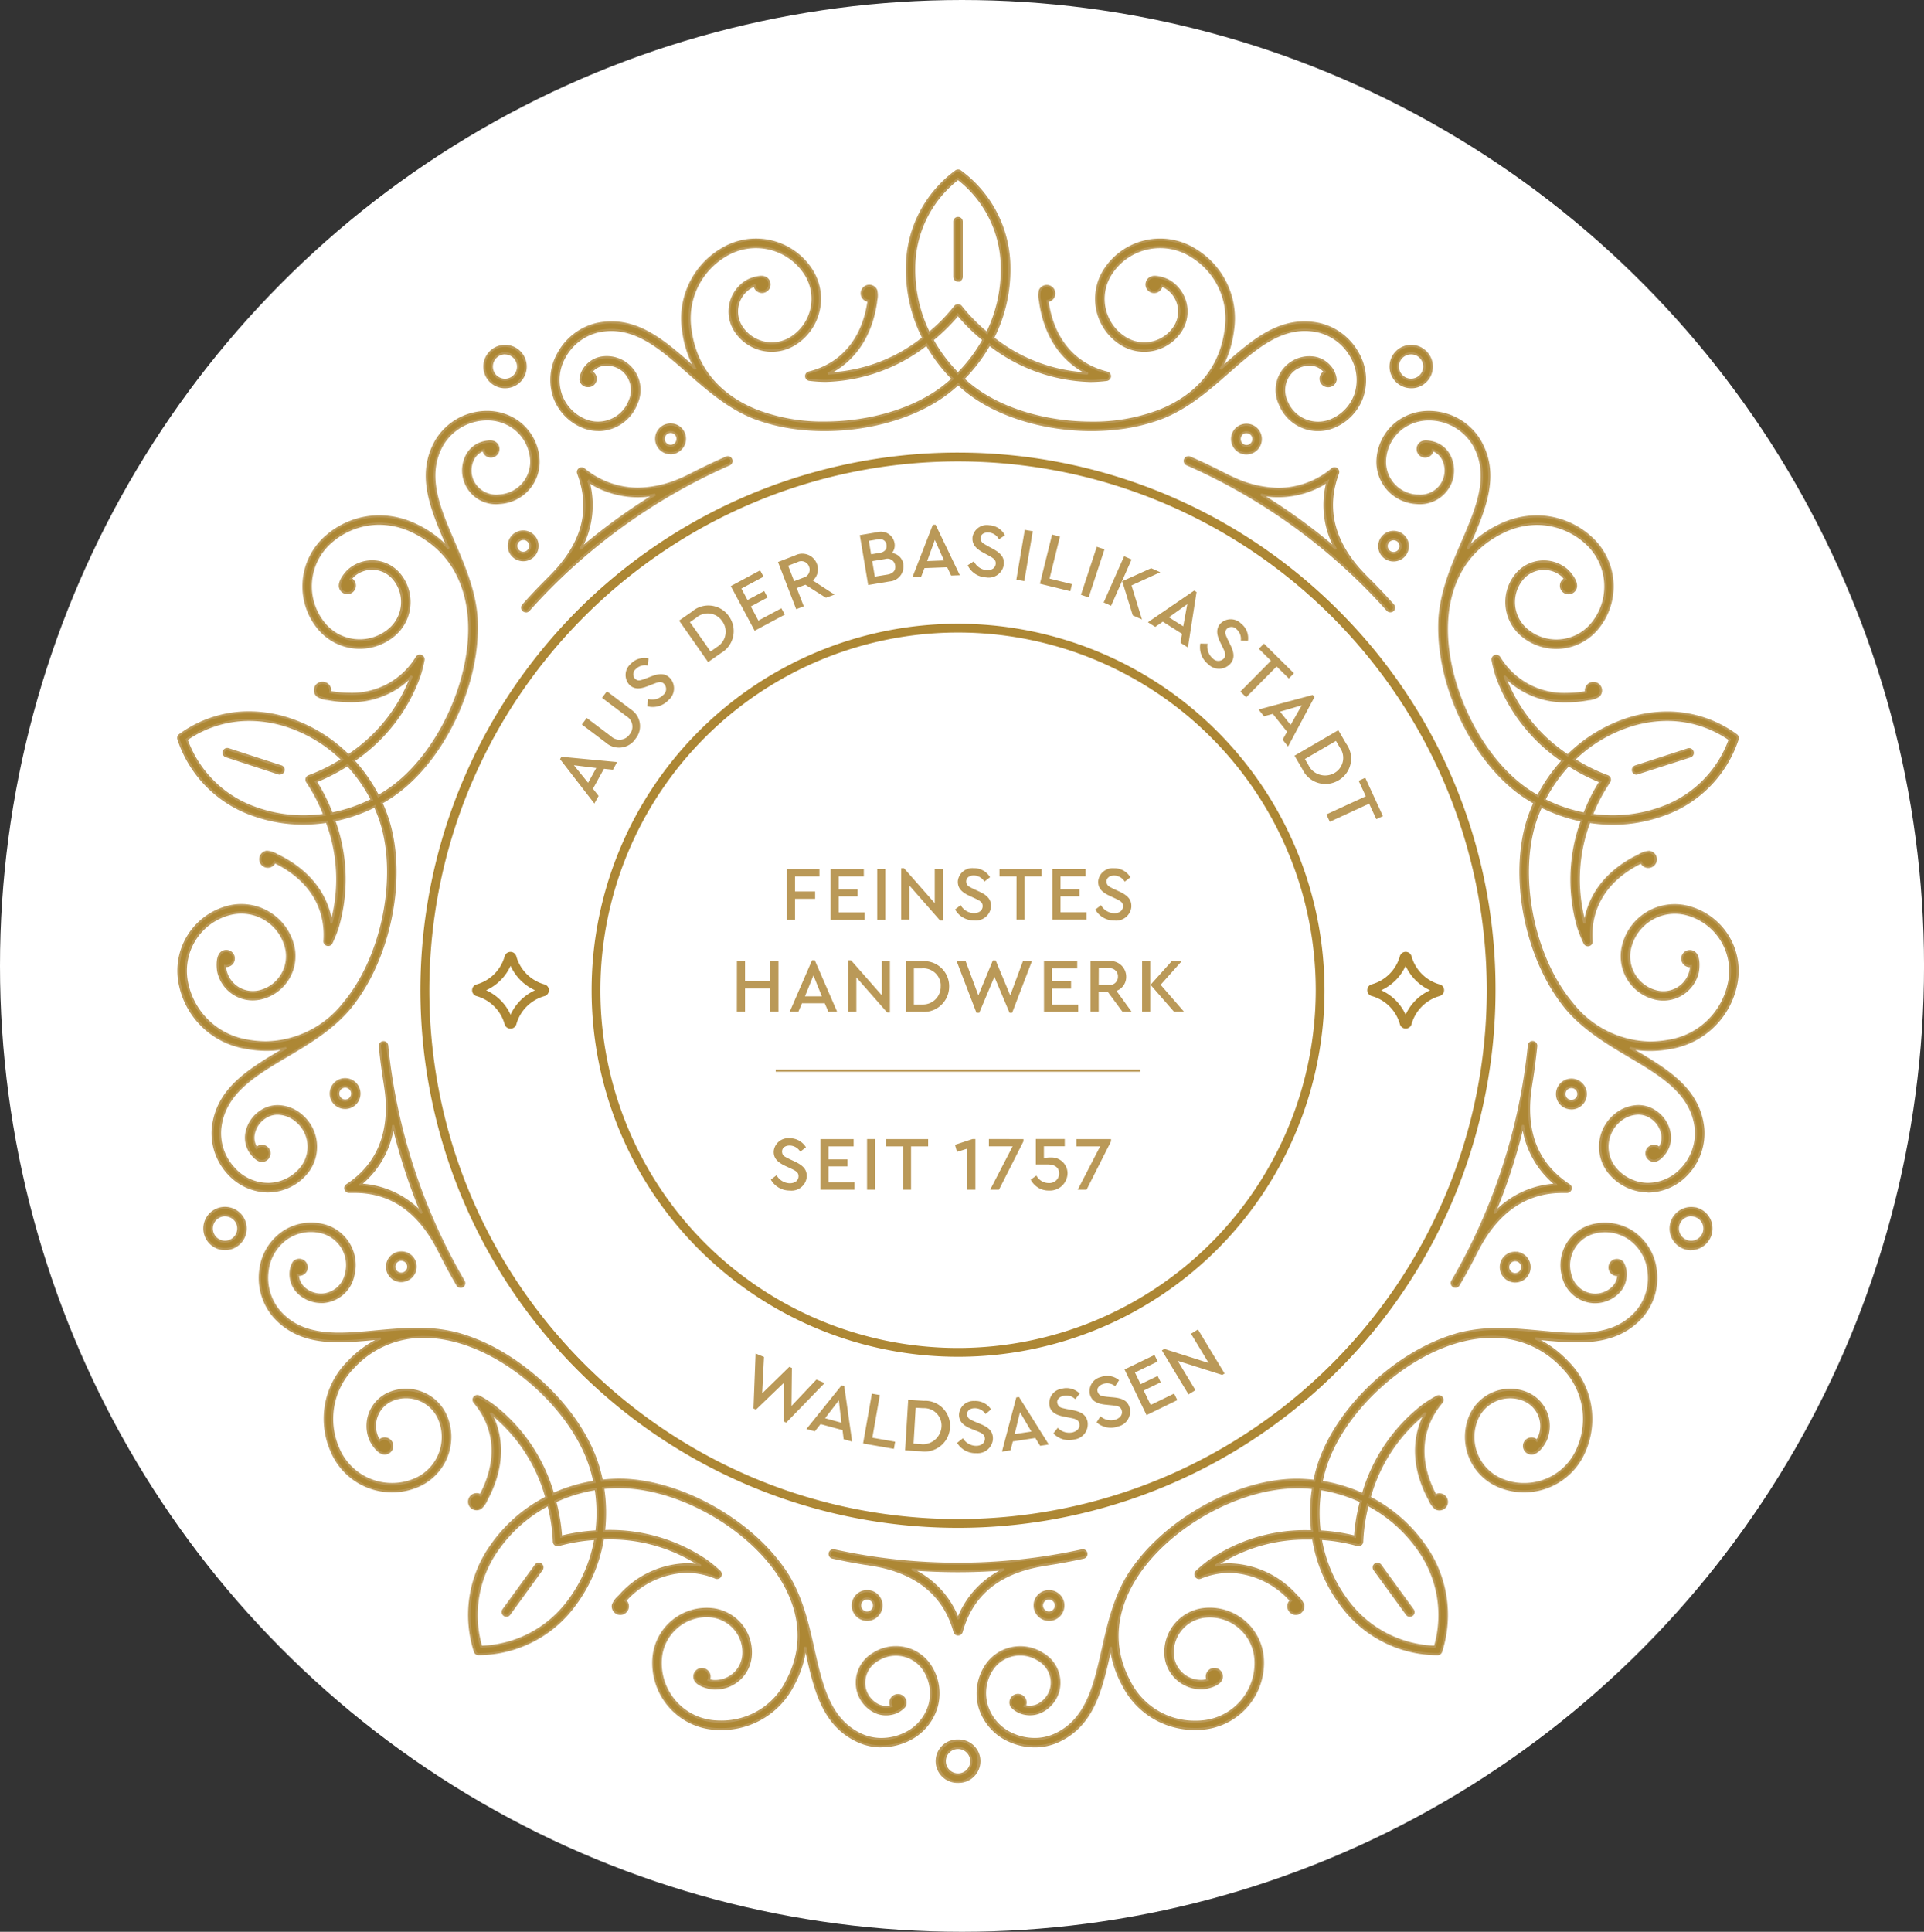 <svg id="Ebene_1" data-name="Ebene 1" xmlns="http://www.w3.org/2000/svg" xmlns:xlink="http://www.w3.org/1999/xlink" viewBox="0 0 911.61 915.16"><rect x="0" y="0" width="911.61" height="915.16" fill="#333333" stroke="none"/><defs><style>.cls-1{fill:none;}.cls-2{fill:#fff;}.cls-3{clip-path:url(#clip-path);}.cls-4{fill:#ad8734;}.cls-5{fill:#ba9958;}</style><clipPath id="clip-path"><rect class="cls-1" x="83.21" y="79.48" width="741.46" height="765.92"/></clipPath></defs><ellipse id="Ellipse_1" data-name="Ellipse 1" class="cls-2" cx="455.81" cy="457.58" rx="455.81" ry="457.58"/><g id="Gruppe_25" data-name="Gruppe 25"><g class="cls-3"><g id="Gruppe_17" data-name="Gruppe 17"><g id="Gruppe_11" data-name="Gruppe 11"><path id="Pfad_26" data-name="Pfad 26" class="cls-2" d="M634,289A254.7,254.7,0,1,0,708.6,469.12,253,253,0,0,0,634,289m-180.09,6.45A173.63,173.63,0,1,0,627.57,469.12,173.81,173.81,0,0,0,453.93,295.49m0,343.11A169.48,169.48,0,1,1,623.42,469.12,169.67,169.67,0,0,1,453.93,638.6"/></g><g id="Gruppe_12" data-name="Gruppe 12"><path id="Pfad_27" data-name="Pfad 27" class="cls-4" d="M634,289A254.7,254.7,0,1,0,708.6,469.12,253,253,0,0,0,634,289M453.93,719.64c-138.29-.16-250.36-112.23-250.51-250.52.15-138.29,112.22-250.36,250.51-250.52,138.3.15,250.37,112.23,250.52,250.52-.15,138.29-112.22,250.36-250.51,250.52m0-424.15A173.63,173.63,0,1,0,627.57,469.12,173.81,173.81,0,0,0,453.94,295.49m0,343.11A169.48,169.48,0,1,1,623.42,469.12,169.67,169.67,0,0,1,453.93,638.6"/></g><g id="Gruppe_13" data-name="Gruppe 13"><path id="Pfad_28" data-name="Pfad 28" class="cls-4" d="M682.1,466.34A19.23,19.23,0,0,1,668.79,453a2.87,2.87,0,0,0-5.52,0,19.24,19.24,0,0,1-13.33,13.31,2.86,2.86,0,0,0,0,5.53,19.24,19.24,0,0,1,13.34,13.33,2.87,2.87,0,0,0,5.53,0,19.22,19.22,0,0,1,13.32-13.32,2.88,2.88,0,0,0,0-5.54M666,480.69a23.28,23.28,0,0,0-11.57-11.57A23.4,23.4,0,0,0,666,457.55a23.36,23.36,0,0,0,11.57,11.57A23.36,23.36,0,0,0,666,480.69"/></g><g id="Gruppe_14" data-name="Gruppe 14"><path id="Pfad_29" data-name="Pfad 29" class="cls-4" d="M257.94,466.34a19.2,19.2,0,0,1-13.3-13.3,2.87,2.87,0,0,0-5.53,0,19.21,19.21,0,0,1-13.32,13.31,2.87,2.87,0,0,0,0,5.53,19.25,19.25,0,0,1,13.32,13.34,2.88,2.88,0,0,0,5.54,0A19.21,19.21,0,0,1,258,471.88a2.88,2.88,0,0,0,0-5.54m-16.08,14.35a23.28,23.28,0,0,0-11.57-11.57,23.38,23.38,0,0,0,11.57-11.58,23.34,23.34,0,0,0,11.57,11.58,23.4,23.4,0,0,0-11.57,11.57"/></g><g id="Gruppe_15" data-name="Gruppe 15"><path id="Pfad_30" data-name="Pfad 30" class="cls-4" d="M490.22,760.57a6.81,6.81,0,1,0,6.81-6.8,6.82,6.82,0,0,0-6.81,6.8m10.11,0a3.3,3.3,0,1,1-3.3-3.3,3.3,3.3,0,0,1,3.3,3.3M318.72,201.21a6.81,6.81,0,0,0-6.58,10.72,6.88,6.88,0,0,0,5.52,2.81,6.82,6.82,0,0,0,6.72-5.75,6.81,6.81,0,0,0-5.66-7.78m.87,9.39a3.22,3.22,0,0,1-1.93.64,3.37,3.37,0,0,1-2.68-1.36,3.3,3.3,0,1,1,5.33-3.88,3.3,3.3,0,0,1-.73,4.61m84.46,550a6.81,6.81,0,1,0,6.8-6.8,6.8,6.8,0,0,0-6.8,6.8m10.11,0a3.31,3.31,0,1,1-3.31-3.3,3.31,3.31,0,0,1,3.31,3.3M633.93,224.25a1.75,1.75,0,0,0-2.74-2,39.73,39.73,0,0,1-25.41,9.37,52.42,52.42,0,0,1-20.68-4.73c-2.33-1-4.65-2.19-6.88-3.33L575,222c-3.68-1.81-7.47-3.57-11.25-5.22a1.8,1.8,0,0,0-1.35,0,1.72,1.72,0,0,0-.95.94,1.78,1.78,0,0,0,.9,2.3,274.54,274.54,0,0,1,95,69,1.8,1.8,0,0,0,1.31.57,1.74,1.74,0,0,0,1.31-2.91h0c-3-3.33-6.06-6.65-9.2-9.87-.66-.67-1.32-1.34-2-2-2-2-3.83-3.85-5.63-6-12-14-15.08-29-9.25-44.59m-18.25,22.24c-5.86-4.26-12-8.35-18.26-12.18A43.2,43.2,0,0,0,629,228.11a43.09,43.09,0,0,0,3.9,32c-5.58-4.77-11.35-9.33-17.23-13.6m40.61,17.74h0a6.73,6.73,0,0,0,4,1.29,6.23,6.23,0,0,0,1.06-.09,6.81,6.81,0,1,0-5.07-1.22m1.31-7.41a0,0,0,0,1,0,0,3.26,3.26,0,0,1,2.15-1.32,3.32,3.32,0,0,1,2.48.59,3.3,3.3,0,0,1-3.88,5.34,3.22,3.22,0,0,1-1.32-2.15,3.27,3.27,0,0,1,.56-2.43m5.25-75.24a9.75,9.75,0,0,0,5.73,1.86,10,10,0,0,0,1.55-.12,9.76,9.76,0,0,0-1.49-19.4,9.77,9.77,0,0,0-5.77,17.68m.67-11.6a6.27,6.27,0,0,1,10.15,7.38,6.28,6.28,0,0,1-8.76,1.38,6.29,6.29,0,0,1-1.39-8.77m-149,567.12a1.73,1.73,0,0,0,.24-1.33,1.78,1.78,0,0,0-2.09-1.33,274.77,274.77,0,0,1-117.46,0,1.77,1.77,0,0,0-2.07,1.34,1.75,1.75,0,0,0,.23,1.32,1.72,1.72,0,0,0,1.1.76c4.45,1,8.9,1.85,13.25,2.59l2.76.45.12,0c2.73.44,5.32.85,8,1.49C436.48,746.7,447.82,757,452.25,773a1.75,1.75,0,0,0,3.38,0c4.61-16.57,15.89-26.66,34.55-30.83,2.49-.56,5.05-1,7.6-1.38,1.16-.18,2.31-.35,3.47-.57,4.06-.7,8.16-1.51,12.17-2.39a1.73,1.73,0,0,0,1.09-.77M453.94,767A43.1,43.1,0,0,0,432,743.43c7.28.58,14.66.87,21.93.87s14.64-.3,21.94-.87A43.08,43.08,0,0,0,453.94,767M276.38,202.42a19.46,19.46,0,0,0,25.18-11.16,15.47,15.47,0,0,0-16.71-21.78,12.35,12.35,0,0,0-6.76,3.69,11.11,11.11,0,0,0-3.08,6.6,3.56,3.56,0,0,0,3.55,3.19l.39,0a3.57,3.57,0,0,0,3.19-3.9,3.63,3.63,0,0,0-2-2.84,8.89,8.89,0,0,1,5.39-3.26,12.17,12.17,0,0,1,9.71,2.62A12.33,12.33,0,0,1,298.32,190a16,16,0,0,1-20.66,9.16,20.41,20.41,0,0,1-11.82-12,21.89,21.89,0,0,1,1.72-18.07,24.51,24.51,0,0,1,16-12.14,29.53,29.53,0,0,1,6.15-.65c13.5,0,24.44,9.6,36,19.8,9.47,8.32,19.26,16.92,31.49,21.78a86.81,86.81,0,0,0,17.51,4.58,104.77,104.77,0,0,0,15.92,1.21c22.62,0,44.65-6.74,58.94-18,1.48-1.18,3-2.43,4.38-3.74,1.44,1.32,2.91,2.58,4.38,3.73,14.29,11.3,36.32,18,58.94,18a105,105,0,0,0,15.93-1.21,86.89,86.89,0,0,0,17.5-4.58c12.23-4.86,22-13.48,31.51-21.8,11.58-10.17,22.51-19.79,36-19.79a30.38,30.38,0,0,1,6.15.66,24.51,24.51,0,0,1,16,12.13,21.93,21.93,0,0,1,1.73,18.07,20.47,20.47,0,0,1-11.82,12,15.84,15.84,0,0,1-5.74,1.07A16.07,16.07,0,0,1,609.61,190a12.33,12.33,0,0,1,3.07-14.46,12.17,12.17,0,0,1,9.71-2.62,8.92,8.92,0,0,1,5.39,3.27,3.57,3.57,0,1,0,5.13,3.57h0a11.16,11.16,0,0,0-3.12-6.59,12.41,12.41,0,0,0-6.77-3.69,15.48,15.48,0,0,0-16.71,21.78,19.47,19.47,0,0,0,25.19,11.16,24,24,0,0,0,13.83-14.08,25.35,25.35,0,0,0-2-21,28,28,0,0,0-18.3-13.87,33.66,33.66,0,0,0-7-.75c-14.66,0-26.07,10-38.15,20.63l-.06.05-1.59,1.4a50.3,50.3,0,0,0,5.87-17.91A38.26,38.26,0,0,0,566,118.07a31.21,31.21,0,0,0-42.88,10.27,25.32,25.32,0,0,0,8.33,34.76,20.6,20.6,0,0,0,28.32-6.76,16.85,16.85,0,0,0-5.53-23.13,16.07,16.07,0,0,0-6.89-2.08,4.64,4.64,0,0,0-2.13.45,3.57,3.57,0,0,0-1.5,4.82,3.5,3.5,0,0,0,2.09,1.75,3.55,3.55,0,0,0,3.72-1,3.61,3.61,0,0,0,.88-1.83,11.63,11.63,0,0,1,2,.9,13.35,13.35,0,0,1,4.39,18.32,17.09,17.09,0,0,1-23.49,5.62,21.82,21.82,0,0,1-7.18-30,27.7,27.7,0,0,1,38.06-9.1,34.86,34.86,0,0,1,16.55,35.39c-3.06,22.26-18.6,32.94-31.11,38a87.63,87.63,0,0,1-32.39,5.74c-21.8,0-43-6.47-56.7-17.3-1.37-1.06-2.72-2.23-4-3.42a76.71,76.71,0,0,0,12.34-16.27,80.81,80.81,0,0,0,47.7,17.27,61.36,61.36,0,0,0,7.89-.51,1.75,1.75,0,0,0,.19-3.43c-15.72-3.92-25.76-16-28.26-34a3.57,3.57,0,0,0,1.19-6.79,3.57,3.57,0,0,0-4.75,1.73,10.36,10.36,0,0,0,0,5l.07.47c2.21,16,10.22,28,22.63,34a78.08,78.08,0,0,1-45-16.89,71.08,71.08,0,0,0,7.71-33.19A56.51,56.51,0,0,0,455,81.11a1.82,1.82,0,0,0-2.07,0,56.51,56.51,0,0,0-23.22,45.76,71,71,0,0,0,7.72,33.19,77.48,77.48,0,0,1-45,16.9c12.41-6,20.43-18,22.64-34l.06-.47a10.36,10.36,0,0,0,0-5,3.48,3.48,0,0,0-2-1.85,3.57,3.57,0,0,0-4.45,4.87,3.68,3.68,0,0,0,2.92,2c-2.51,18-12.54,30.08-28.26,34a1.75,1.75,0,0,0-1.33,1.8,1.77,1.77,0,0,0,1.51,1.63,61.4,61.4,0,0,0,7.9.51,80.72,80.72,0,0,0,47.68-17.27,76.76,76.76,0,0,0,12.35,16.27c-1.28,1.17-2.64,2.32-4,3.42-13.71,10.83-34.9,17.3-56.69,17.3a87.65,87.65,0,0,1-32.4-5.74c-12.51-5-28.05-15.71-31.11-38a34.87,34.87,0,0,1,16.55-35.39,27.73,27.73,0,0,1,38.07,9.1,21.8,21.8,0,0,1-7.18,30,17.08,17.08,0,0,1-23.48-5.62,13.33,13.33,0,0,1,4.38-18.31,12.13,12.13,0,0,1,2-.91,3.45,3.45,0,0,0,.88,1.84,3.59,3.59,0,0,0,3.72,1,3.56,3.56,0,0,0,.57-6.57,4.72,4.72,0,0,0-2.13-.45,16.13,16.13,0,0,0-6.89,2.09,16.84,16.84,0,0,0-5.53,23.12,20.55,20.55,0,0,0,28.3,6.76,25.3,25.3,0,0,0,8.33-34.76,31.2,31.2,0,0,0-42.87-10.27,38.27,38.27,0,0,0-18.18,38.85,50.3,50.3,0,0,0,5.87,17.91L328,173.41c-12.09-10.62-23.51-20.65-38.18-20.65a33.73,33.73,0,0,0-7,.75,28,28,0,0,0-18.3,13.87,25.43,25.43,0,0,0-2,21,23.89,23.89,0,0,0,13.84,14.08m156.79-75.51a53.22,53.22,0,0,1,20.76-42.21,53.18,53.18,0,0,1,20.75,42.21,67.46,67.46,0,0,1-7,30.91,82.47,82.47,0,0,1-12.35-12.57,1.83,1.83,0,0,0-2.77,0,83,83,0,0,1-12.35,12.58,67.48,67.48,0,0,1-7-30.91M441.84,161a86.33,86.33,0,0,0,12.08-11.87A86.33,86.33,0,0,0,466,161a72.76,72.76,0,0,1-12.08,16,72.45,72.45,0,0,1-12.08-16m12.08-28.06a1.75,1.75,0,0,0,1.75-1.74V105a1.75,1.75,0,0,0-3.5,0v26.15a1.74,1.74,0,0,0,1.75,1.74m132.63,80.64a6.81,6.81,0,0,0,9.51-1.51,6.67,6.67,0,0,0,1.21-5.06,6.75,6.75,0,0,0-2.71-4.44,6.8,6.8,0,1,0-8,11m1.33-7.45a3.3,3.3,0,0,1,2.15-1.32,4.73,4.73,0,0,1,.53,0,3.28,3.28,0,0,1,1.93.63,3.32,3.32,0,0,1,.73,4.61,3.26,3.26,0,0,1-2.16,1.32,3.16,3.16,0,0,1-2.45-.59,3.3,3.3,0,0,1-.73-4.61m78.63,558.59a1.74,1.74,0,0,0,1.15.71l.27,0a1.76,1.76,0,0,0,1.73-1.48,1.78,1.78,0,0,0-.31-1.3L654,741.49a1.75,1.75,0,0,0-2.84,2Zm75.89-239.92a6.57,6.57,0,0,0,2.11.34,6.8,6.8,0,0,0,6.47-4.7,6.81,6.81,0,1,0-8.58,4.36m-1-7.48a3.3,3.3,0,0,1,1.64-1.93,3.2,3.2,0,0,1,1.49-.35,3.29,3.29,0,0,1,3,1.8,3.3,3.3,0,0,1,.2,2.52,3.3,3.3,0,0,1-6.08.48,3.29,3.29,0,0,1-.2-2.52m32.45,66.49a24,24,0,0,0-19.48-3.26,19.49,19.49,0,0,0-13.82,23.84,15.49,15.49,0,0,0,26.33,7.8,12.31,12.31,0,0,0,3.29-7,11.09,11.09,0,0,0-1.38-7.15,3.57,3.57,0,0,0-5-.26,3.54,3.54,0,0,0-1.18,2.45,3.58,3.58,0,0,0,.91,2.59,3.63,3.63,0,0,0,3.28,1.12,8.77,8.77,0,0,1-2.43,5.81,12.07,12.07,0,0,1-9.4,3.59,12.31,12.31,0,0,1-11-9.89,16,16,0,0,1,11.35-19.55,20.16,20.16,0,0,1,5.24-.69,20.41,20.41,0,0,1,11.38,3.47,21.78,21.78,0,0,1,9.22,15.63,24.45,24.45,0,0,1-5.77,19.2c-6.48,7.19-15.17,10.39-28.18,10.39-5.49,0-11.16-.52-17.19-1.08-6.45-.6-13.13-1.22-19.76-1.22a74.25,74.25,0,0,0-18.54,2.1,87,87,0,0,0-16.85,6.58,103,103,0,0,0-13.59,8.39c-18.31,13.3-32.17,31.7-37.09,49.22-.52,1.84-1,3.72-1.35,5.6-1.91-.22-3.84-.35-5.74-.45-18.12-.77-40.1,6.86-58.28,20.06a105.21,105.21,0,0,0-12.17,10.34,86.64,86.64,0,0,0-11.47,14c-7,11.11-9.9,23.83-12.68,36.15-3.87,17.18-7.53,33.42-22.88,40.27a23.15,23.15,0,0,1-9.36,1.94,25.45,25.45,0,0,1-10.68-2.38,21.88,21.88,0,0,1-12-13.6A20.42,20.42,0,0,1,470,791.16a16,16,0,0,1,22.09-4.75,12.33,12.33,0,0,1,6,13.51,12.11,12.11,0,0,1-6.31,7.83,8.85,8.85,0,0,1-6.28.53,3.57,3.57,0,0,0-4.93-4.78,3.53,3.53,0,0,0-1.66,2.17,3.57,3.57,0,0,0,.35,2.71,11.06,11.06,0,0,0,6.37,3.52,12.34,12.34,0,0,0,7.64-1,15.48,15.48,0,0,0,.72-27.45,19.48,19.48,0,0,0-26.94,5.78,23.94,23.94,0,0,0-2.92,19.53A25.38,25.38,0,0,0,478,824.6a29,29,0,0,0,12.17,2.7A26.67,26.67,0,0,0,501,825.06c17-7.56,20.8-24.62,24.87-42.69.16-.69.31-1.39.47-2.08a50.31,50.31,0,0,0,5.78,17.94,38,38,0,0,0,34.23,20.87c1.09,0,2.2,0,3.31-.13a31.21,31.21,0,0,0,28.65-33.51,25.38,25.38,0,0,0-25.14-23.32c-.68,0-1.37,0-2,.08a20.58,20.58,0,0,0-18.92,22.12,16.93,16.93,0,0,0,18.08,15.45c1.74-.13,6.93-1.33,8.26-4a3.57,3.57,0,0,0-1.61-4.78,3.59,3.59,0,0,0-4.78,4.83,11.26,11.26,0,0,1-2.15.45,13.37,13.37,0,0,1-14.31-12.24,17.09,17.09,0,0,1,15.7-18.34,21.82,21.82,0,0,1,23.42,20,27.7,27.7,0,0,1-25.44,29.74c-1,.08-2,.12-3,.12a34.63,34.63,0,0,1-31.21-19c-10.62-19.81-4.32-37.6,2.84-49,15.11-24.14,48.75-43.05,76.59-43.05.76,0,1.52,0,2.28,0,1.82.08,3.58.21,5.26.4a76.73,76.73,0,0,0-.42,20.42H620a80.33,80.33,0,0,0-47,14,60.81,60.81,0,0,0-6.12,5.1,1.74,1.74,0,0,0-.26,2.22,1.77,1.77,0,0,0,2.13.67,36.92,36.92,0,0,1,13.92-2.81,40.28,40.28,0,0,1,28.91,13.69,3.58,3.58,0,0,0,2.35,6.26,3.08,3.08,0,0,0,.68-.07,3.48,3.48,0,0,0,2.28-1.5,3.54,3.54,0,0,0,.56-2.68,10.59,10.59,0,0,0-3-4.06l-.32-.33a43.76,43.76,0,0,0-31.51-14.85,39.57,39.57,0,0,0-6.78.61A77.2,77.2,0,0,1,620,728.85c.75,0,1.5,0,2.25,0a71.09,71.09,0,0,0,13.27,31.4,56.52,56.52,0,0,0,45.68,23.36,1.62,1.62,0,0,0,1-.32,1.72,1.72,0,0,0,.66-.9,56.52,56.52,0,0,0-8.1-50.66A71.07,71.07,0,0,0,649,709.43a77.84,77.84,0,0,1,26.48-40.12c-6.51,12.17-5.93,26.61,1.67,40.82l.23.43a10.59,10.59,0,0,0,2.94,4.06,3.6,3.6,0,0,0,2.71.3,3.52,3.52,0,0,0,2.13-1.7,3.58,3.58,0,0,0-1.39-4.85,3.61,3.61,0,0,0-3.56,0c-8.55-16-7.53-31.69,2.89-44.1a1.75,1.75,0,0,0,0-2.23,1.78,1.78,0,0,0-2.2-.44,60.65,60.65,0,0,0-6.74,4.26,80.78,80.78,0,0,0-28.37,42A76,76,0,0,0,626.24,702c.36-1.72.78-3.44,1.25-5.13,7.56-26.91,36.84-54.6,65.28-61.72A59.27,59.27,0,0,1,707,633.3a44.53,44.53,0,0,1,33.22,14.28,34.84,34.84,0,0,1,7.41,38.35,27.68,27.68,0,0,1-36.15,15,21.82,21.82,0,0,1-11.79-28.47A17,17,0,0,1,722,663.22a13.33,13.33,0,0,1,7.22,17.38,11.58,11.58,0,0,1-1.08,1.91,3.58,3.58,0,0,0-6.08,3,3.59,3.59,0,0,0,4.07,3c2.93-.44,5.68-5,6.34-6.62a16.86,16.86,0,0,0-9.11-22,20.57,20.57,0,0,0-26.89,11.14,25.35,25.35,0,0,0,13.7,33,31.17,31.17,0,0,0,40.73-16.89,38.28,38.28,0,0,0-8.13-42.12,50.39,50.39,0,0,0-15.28-11l2.13.19c6.16.58,12,1.12,17.66,1.12,9.4,0,21.37-1.32,30.62-11.57a28,28,0,0,0,6.64-22,25.35,25.35,0,0,0-10.74-18.1M648,712.88a67.6,67.6,0,0,1,23.85,20.88,53.23,53.23,0,0,1,8,46.36,53.24,53.24,0,0,1-41.61-22A67.58,67.58,0,0,1,625.8,729,82.56,82.56,0,0,1,643.18,732a1.77,1.77,0,0,0,1.5-.27,1.8,1.8,0,0,0,.74-1.36,82.21,82.21,0,0,1,2.6-17.44m-3.2-1.58A86.58,86.58,0,0,0,642,728a86.22,86.22,0,0,0-16.75-2.5,73,73,0,0,1,.35-20.08,72.61,72.61,0,0,1,19.2,5.88m81-199.85c.19-1.18.35-2.36.54-3.55.59-4.07,1.07-8.21,1.48-12.31a1.77,1.77,0,0,0-1.56-1.92,1.72,1.72,0,0,0-1.29.39,1.76,1.76,0,0,0-.63,1.19A274.8,274.8,0,0,1,688.11,607a1.79,1.79,0,0,0,.62,2.39,1.75,1.75,0,0,0,.89.24,2.22,2.22,0,0,0,.45-.05,1.78,1.78,0,0,0,1.07-.81c2.25-3.85,4.46-7.82,6.54-11.8.39-.75.77-1.5,1.16-2.24l.11-.24c1.28-2.5,2.49-4.87,3.95-7.23,9.22-15,21.78-22.63,37.34-22.63.73,0,1.47,0,2.24,0a1.86,1.86,0,0,0,1.71-1.22,1.74,1.74,0,0,0-.71-2c-14.34-9.49-20.45-23.36-18.65-42.4.23-2.54.64-5.1,1-7.58m11.38,49.72a43.13,43.13,0,0,0-29.19,13.57c2.8-6.74,5.35-13.66,7.6-20.57s4.26-14,6-21.13a43.14,43.14,0,0,0,15.64,28.14M453.94,824.55a9.78,9.78,0,1,0,9.77,9.78,9.79,9.79,0,0,0-9.77-9.78m0,16.05a6.28,6.28,0,1,1,6.28-6.27,6.29,6.29,0,0,1-6.28,6.27M248,289.16a1.76,1.76,0,0,0,1.16.44h.11a1.73,1.73,0,0,0,1.2-.59,274.73,274.73,0,0,1,95-69,1.76,1.76,0,0,0,.91-2.31,1.79,1.79,0,0,0-2.31-.9c-4.1,1.79-8.22,3.71-12.23,5.7l-2.21,1.11-.3.15c-2.48,1.27-4.86,2.46-7.42,3.52a51.92,51.92,0,0,1-19.76,4.28,40.28,40.28,0,0,1-25.5-9.25,1.75,1.75,0,0,0-2.73,2c6,16.11,2.8,30.92-9.83,45.27-1.72,1.94-3.62,3.84-5.3,5.53l-.22.23c-.77.76-1.54,1.54-2.29,2.31-2.9,3-5.74,6-8.44,9.09a1.78,1.78,0,0,0,.15,2.49m30.83-61a43.15,43.15,0,0,0,31.59,6.18c-6.24,3.82-12.37,7.91-18.25,12.18S280.51,255.35,275,260.1a43.08,43.08,0,0,0,3.89-32M764.15,390.2a69.64,69.64,0,0,0,22.8-3.78,56.57,56.57,0,0,0,36.34-36.25,1.74,1.74,0,0,0,0-1.06,1.8,1.8,0,0,0-.64-.89,55.7,55.7,0,0,0-32.79-10.68,61.37,61.37,0,0,0-17.9,2.73,70.93,70.93,0,0,0-29.19,17.6,77.75,77.75,0,0,1-30-37.6,39.57,39.57,0,0,0,29.4,11.94,56.1,56.1,0,0,0,9.93-.92l.47-.08a10.38,10.38,0,0,0,4.77-1.54,3.55,3.55,0,0,0,.17-5,3.64,3.64,0,0,0-2.61-1.14,3.53,3.53,0,0,0-2.43,1,3.59,3.59,0,0,0-1.07,3.41,53.48,53.48,0,0,1-9.28.85,35.68,35.68,0,0,1-31.75-17.21,1.76,1.76,0,0,0-2.13-.71,1.73,1.73,0,0,0-1.09,1.95,60.66,60.66,0,0,0,2,7.72,80.63,80.63,0,0,0,31.15,40,76.77,76.77,0,0,0-11.66,16.77c-1.53-.87-3-1.8-4.5-2.77-23.25-15.51-40.54-51.92-38.52-81.16.93-13.45,6.29-31.54,26.51-41.32a36.6,36.6,0,0,1,16-3.78,34.76,34.76,0,0,1,22.73,8.58,27.71,27.71,0,0,1,3.09,39,21.63,21.63,0,0,1-14.85,7.57c-.58,0-1.17.07-1.75.07a21.54,21.54,0,0,1-14.11-5.2,17.09,17.09,0,0,1-1.91-24.08,13.35,13.35,0,0,1,18.77-1.49,12,12,0,0,1,1.48,1.62,3.72,3.72,0,0,0-1.47,1.42,3.58,3.58,0,0,0,2.49,5.32,3.63,3.63,0,0,0,2.66-.61,3.51,3.51,0,0,0,1.45-2.32c.49-2.91-3-6.94-4.33-8.08a16.85,16.85,0,0,0-23.71,1.88,20.55,20.55,0,0,0,2.3,29A25.28,25.28,0,0,0,756.66,298a31.21,31.21,0,0,0-3.49-43.95,38.16,38.16,0,0,0-25-9.44,40.13,40.13,0,0,0-17.58,4.15,50.24,50.24,0,0,0-15.23,11.13l.58-1.33.27-.63c7.32-17,14.25-33.08,5-49.16a28,28,0,0,0-18.85-13.13,28.7,28.7,0,0,0-5.23-.51,24.93,24.93,0,0,0-15.32,5.13,24,24,0,0,0-9.11,17.53,19.38,19.38,0,0,0,.92,7.05,19.61,19.61,0,0,0,17.48,13.45,15.49,15.49,0,0,0,15.57-22.63,12.41,12.41,0,0,0-5.61-5.28,14.36,14.36,0,0,0-5.32-1.23,4.57,4.57,0,0,0-1.9.34,3.57,3.57,0,0,0,1.46,6.83,3.54,3.54,0,0,0,1.44-.3,3.62,3.62,0,0,0,2.09-2.78,8.82,8.82,0,0,1,4.77,4.12,11.93,11.93,0,0,1-11.5,17.46c-.26,0-.53,0-.79,0A16,16,0,0,1,656.22,218,20.4,20.4,0,0,1,664,203.05a21.38,21.38,0,0,1,13.15-4.39,25.1,25.1,0,0,1,4.57.45,24.46,24.46,0,0,1,16.47,11.43c8.39,14.54,1.81,29.84-5.16,46-5,11.58-10.15,23.55-11,36.7a86,86,0,0,0,1.07,18.06,102.36,102.36,0,0,0,3.77,15.52c7,21.51,20.22,40.38,35.36,50.48,1.59,1.07,3.24,2.07,4.9,3-.78,1.72-1.52,3.5-2.19,5.32-6.32,17.08-5.92,40.12,1.06,61.63a104.31,104.31,0,0,0,6.07,14.78,86.81,86.81,0,0,0,9.77,15.22c8.4,10.13,19.62,16.79,30.47,23.24,15.15,9,29.44,17.49,31.22,34.19a24.45,24.45,0,0,1-6.62,18.93,21.88,21.88,0,0,1-15.83,7.24h-.81a20.41,20.41,0,0,1-15.08-7.53,16,16,0,0,1,2.32-22.48,14.07,14.07,0,0,1,8.73-3.32,10.8,10.8,0,0,1,6,1.78,12,12,0,0,1,5.49,8.41,8.77,8.77,0,0,1-1.44,6.14,3.67,3.67,0,0,0-3.33-1,3.57,3.57,0,0,0-2.73,4.25h0A3.58,3.58,0,0,0,783.7,550a3.63,3.63,0,0,0,.73-.08c2.18-.45,4.57-3.6,5.32-5a12.38,12.38,0,0,0,1.42-7.57,15.62,15.62,0,0,0-7-10.91,14.27,14.27,0,0,0-7.92-2.38,17.54,17.54,0,0,0-10.93,4.13,19.6,19.6,0,0,0-6.23,21.15,19.11,19.11,0,0,0,3.4,6.25,23.93,23.93,0,0,0,17.67,8.81H781A25.57,25.57,0,0,0,799.47,556,27.94,27.94,0,0,0,807,534.36c-2-18.45-17-27.39-32.91-36.85l-1.85-1.09a50.26,50.26,0,0,0,18.86.05,38.26,38.26,0,0,0,31.33-29.29,31.22,31.22,0,0,0-23-37.6,25.25,25.25,0,0,0-30.5,18.66,20.58,20.58,0,0,0,15.19,24.83,17.11,17.11,0,0,0,3.9.46,16.79,16.79,0,0,0,16.37-12.87c.41-1.71.88-7-1.23-9.09a3.47,3.47,0,0,0-2.45-1h-.1a3.56,3.56,0,0,0-1.4,6.82,3.61,3.61,0,0,0,2,.27,11.47,11.47,0,0,1-.24,2.19,13.27,13.27,0,0,1-16.06,9.82,17.05,17.05,0,0,1-12.6-20.6,21.72,21.72,0,0,1,21.19-16.67,21.2,21.2,0,0,1,5.08.61A27.68,27.68,0,0,1,819,466.38a34.82,34.82,0,0,1-28.53,26.67,50.16,50.16,0,0,1-8.82.81,48.23,48.23,0,0,1-36.92-18.65c-18.82-22.47-26.25-62.08-16.53-88.31.6-1.63,1.28-3.27,2-4.88a76.67,76.67,0,0,0,19.29,6.71,80.72,80.72,0,0,0-1.71,50.64,61.26,61.26,0,0,0,2.94,7.4,1.78,1.78,0,0,0,1.58,1,2.4,2.4,0,0,0,.46,0,1.75,1.75,0,0,0,1.31-1.82c-1.13-16.16,7.24-29.44,23.58-37.38a3.57,3.57,0,0,0,5.49,1.39,3.56,3.56,0,0,0-1.74-6.35,10,10,0,0,0-4.77,1.57l-.42.21c-14.52,7-23.46,18.37-25.34,32a77.78,77.78,0,0,1,2.15-48,74.39,74.39,0,0,0,11.16.86m8.8-46.58a58,58,0,0,1,16.85-2.57,52.15,52.15,0,0,1,29.72,9.26,53.2,53.2,0,0,1-33.74,32.79,66,66,0,0,1-21.66,3.59,69.82,69.82,0,0,1-9.9-.71,82.44,82.44,0,0,1,8.15-15.64,1.76,1.76,0,0,0-.86-2.63,82.46,82.46,0,0,1-15.79-7.86A67.4,67.4,0,0,1,773,343.63m-41.24,35.22a72.79,72.79,0,0,1,11.51-16.44,86.13,86.13,0,0,0,15,7.8,86.25,86.25,0,0,0-7.57,15.17,72.47,72.47,0,0,1-19-6.54M720,593.79a6.81,6.81,0,1,0,1,12.54,6.81,6.81,0,0,0-1-12.53m1,7.49a3.25,3.25,0,0,1-1.64,1.92,3.3,3.3,0,0,1-2.52.2,3.3,3.3,0,0,1-2.12-4.16,3.31,3.31,0,0,1,1.64-1.92,3.21,3.21,0,0,1,1.49-.36,3.27,3.27,0,0,1,1,.17,3.22,3.22,0,0,1,1.92,1.64,3.25,3.25,0,0,1,.2,2.52m53.52-235a1.77,1.77,0,0,0,.79.19,1.65,1.65,0,0,0,.54-.09l24.88-8.07a1.82,1.82,0,0,0,1-.88,1.76,1.76,0,0,0,.11-1.33,1.75,1.75,0,0,0-2.21-1.12L774.79,363a1.69,1.69,0,0,0-1,.87,1.73,1.73,0,0,0-.11,1.32,1.82,1.82,0,0,0,.88,1M804.29,572.7a9.62,9.62,0,0,0-3-.48,9.74,9.74,0,1,0,3,.48m3,11.24a6.27,6.27,0,1,1-11.92-3.89v0a6.26,6.26,0,0,1,6-4.33,6.4,6.4,0,0,1,1.94.31,6.3,6.3,0,0,1,4,7.9M440.82,789.25a19.18,19.18,0,0,0-4.86-5.14l0,0a19.64,19.64,0,0,0-22.05-.61,15.77,15.77,0,0,0-7.48,17.39,15.58,15.58,0,0,0,8.2,10,12.35,12.35,0,0,0,7.64,1,11.13,11.13,0,0,0,6.37-3.53,3.59,3.59,0,0,0-1.3-4.87,3.66,3.66,0,0,0-2.71-.35,3.53,3.53,0,0,0-2.17,1.66,3.6,3.6,0,0,0-.05,3.47,8.83,8.83,0,0,1-6.29-.53,12.07,12.07,0,0,1-6.31-7.82,12.32,12.32,0,0,1,6-13.51,16,16,0,0,1,22.1,4.75,20.38,20.38,0,0,1,2.48,16.67,21.81,21.81,0,0,1-12,13.6,25.31,25.31,0,0,1-10.69,2.38,23,23,0,0,1-9.36-1.93c-15.34-6.85-19-23.1-22.88-40.3-2.77-12.29-5.63-25-12.67-36.13a86.41,86.41,0,0,0-11.46-14,101.87,101.87,0,0,0-12.19-10.34C331.79,708.52,310.94,701,293.36,701q-1.28,0-2.52.06c-1.9.07-3.83.22-5.73.44-.38-1.86-.84-3.74-1.36-5.59-4.92-17.53-18.8-35.93-37.08-49.23a104.32,104.32,0,0,0-13.59-8.39,87.34,87.34,0,0,0-16.86-6.58,74.14,74.14,0,0,0-18.54-2.1c-6.63,0-13.3.62-19.76,1.22-6,.55-11.68,1.08-17.19,1.08-13,0-21.69-3.19-28.18-10.4a24.42,24.42,0,0,1-5.77-19.19A21.85,21.85,0,0,1,136,586.66a20.32,20.32,0,0,1,11.38-3.46,20.59,20.59,0,0,1,5.24.68A16,16,0,0,1,164,603.44a12.31,12.31,0,0,1-11,9.88,12,12,0,0,1-9.4-3.58,8.78,8.78,0,0,1-2.44-5.81,3.67,3.67,0,0,0,3.29-1.13,3.58,3.58,0,0,0-5.32-4.78,11.16,11.16,0,0,0-1.39,7.15,12.36,12.36,0,0,0,3.3,7,15.5,15.5,0,0,0,11.35,4.71h.76a15.72,15.72,0,0,0,14.23-12.49,19.47,19.47,0,0,0-13.82-23.84,24,24,0,0,0-19.48,3.26,25.35,25.35,0,0,0-10.74,18.09,28,28,0,0,0,6.65,22c9.25,10.25,21.22,11.57,30.62,11.57,5.67,0,11.48-.54,17.67-1.12l2.13-.2a50.5,50.5,0,0,0-15.3,11A38.26,38.26,0,0,0,157,687.26a31.16,31.16,0,0,0,40.72,16.89,25.3,25.3,0,0,0,13.7-33A20.57,20.57,0,0,0,184.5,660a16.85,16.85,0,0,0-9.1,22c.67,1.62,3.42,6.18,6.33,6.61a3.48,3.48,0,0,0,2.65-.66,3.52,3.52,0,0,0,1.42-2.35,3.47,3.47,0,0,0-.66-2.64,3.55,3.55,0,0,0-3.61-1.36,3.47,3.47,0,0,0-1.79,1,11,11,0,0,1-1.09-1.91,13.33,13.33,0,0,1,7.22-17.38,17.05,17.05,0,0,1,22.29,9.24,21.83,21.83,0,0,1-11.81,28.47,27.66,27.66,0,0,1-36.14-15,34.86,34.86,0,0,1,7.41-38.35,44.49,44.49,0,0,1,33.22-14.28,58.77,58.77,0,0,1,14.27,1.83c28.44,7.12,57.72,34.81,65.28,61.72.48,1.7.89,3.42,1.25,5.12a76.41,76.41,0,0,0-19.55,5.92,80.77,80.77,0,0,0-28.38-42,61.12,61.12,0,0,0-6.74-4.25,1.76,1.76,0,0,0-2.18,2.67c10.41,12.41,11.43,28,2.89,44.1a3.66,3.66,0,0,0-3.57-.06,3.59,3.59,0,0,0-1.4,4.86,3.55,3.55,0,0,0,2.13,1.7,3.6,3.6,0,0,0,2.73-.31,10.38,10.38,0,0,0,2.94-4.08l.22-.4c7.6-14.22,8.18-28.65,1.67-40.81a77.84,77.84,0,0,1,26.48,40.11,71.26,71.26,0,0,0-25.76,22.32,56.52,56.52,0,0,0-8.1,50.66,1.72,1.72,0,0,0,1.67,1.22,56.51,56.51,0,0,0,45.68-23.36,71.14,71.14,0,0,0,13.27-31.4A78.2,78.2,0,0,1,332,741.67a37.47,37.47,0,0,0-6.77-.61,43.71,43.71,0,0,0-31.52,14.81l-.31.32a10.51,10.51,0,0,0-3,4.08A3.5,3.5,0,0,0,291,763a3.58,3.58,0,0,0,2.27,1.5,3.88,3.88,0,0,0,.67.06,3.57,3.57,0,0,0,2.37-6.26,40.34,40.34,0,0,1,28.92-13.69,36.94,36.94,0,0,1,13.92,2.82,1.76,1.76,0,0,0,1.87-2.9,62,62,0,0,0-6.13-5.09,80.68,80.68,0,0,0-48.7-14,76.38,76.38,0,0,0-.41-20.43c1.74-.19,3.51-.32,5.26-.4.74,0,1.49,0,2.24,0,27.85,0,61.52,18.91,76.64,43.06,7.15,11.43,13.45,29.2,2.84,49a34.68,34.68,0,0,1-31.22,19c-1,0-2,0-2.95-.12a27.67,27.67,0,0,1-25.45-29.73,21.79,21.79,0,0,1,21.7-20.09c.57,0,1.15,0,1.72.07a17.07,17.07,0,0,1,15.69,18.34,13.35,13.35,0,0,1-14.31,12.23,10.76,10.76,0,0,1-2.16-.44,3.63,3.63,0,0,0,.36-2,3.57,3.57,0,1,0-6.75,1.95c1.33,2.65,6.52,3.85,8.27,4q.66.06,1.32.06a16.89,16.89,0,0,0,16.75-15.5,20.57,20.57,0,0,0-18.91-22.12c-.69-.06-1.38-.08-2.06-.08a25.38,25.38,0,0,0-25.13,23.32A31.22,31.22,0,0,0,338.24,819c1.09.08,2.19.13,3.27.13a38,38,0,0,0,34.27-20.87,50.09,50.09,0,0,0,5.77-17.94c.16.7.32,1.39.47,2.08,4.08,18.07,7.92,35.12,24.87,42.69a26.68,26.68,0,0,0,10.79,2.24,28.93,28.93,0,0,0,12.17-2.71,25.35,25.35,0,0,0,13.9-15.81,23.93,23.93,0,0,0-2.92-19.53M269.59,758.16a53.2,53.2,0,0,1-41.6,22,53.16,53.16,0,0,1,8-46.36,67.39,67.39,0,0,1,23.84-20.88,82.39,82.39,0,0,1,2.6,17.45,1.72,1.72,0,0,0,.71,1.33,1.76,1.76,0,0,0,1.52.29A82.56,82.56,0,0,1,282.06,729a67.39,67.39,0,0,1-12.49,29.13m13-32.66a86.22,86.22,0,0,0-16.75,2.5A86.93,86.93,0,0,0,263,711.29a73,73,0,0,1,19.2-5.87,73,73,0,0,1,.35,20.08M239.28,183.42a9.59,9.59,0,0,0,5.72-1.86,9.77,9.77,0,1,0-13.66-2.16,9.82,9.82,0,0,0,7.93,4m-6.21-10.76a6.2,6.2,0,0,1,2.51-4.09,6.11,6.11,0,0,1,3.66-1.19,6.63,6.63,0,0,1,1,.07,6.26,6.26,0,0,1,5.21,7.18,6.19,6.19,0,0,1-2.5,4.09,6.27,6.27,0,0,1-9.88-6m22,568.11a1.74,1.74,0,0,0-1.16.71L238.5,762.65a1.78,1.78,0,0,0,.4,2.45,1.73,1.73,0,0,0,1,.32,1.76,1.76,0,0,0,1.42-.71l15.37-21.15a1.67,1.67,0,0,0,.31-1.3,1.77,1.77,0,0,0-2-1.46M133.06,363,108.19,355a1.75,1.75,0,0,0-1.07,3.34L132,366.37a1.89,1.89,0,0,0,.53.08,1.76,1.76,0,0,0,1.57-2.55,1.82,1.82,0,0,0-1-.87m118.85-98.92a6.8,6.8,0,1,0-5.06,1.22,7.71,7.71,0,0,0,1.07.08,6.7,6.7,0,0,0,4-1.3m-6.66-3.55a3.25,3.25,0,0,1-.6-2.45,3.3,3.3,0,0,1,3.26-2.79,2.28,2.28,0,0,1,.52,0,3.3,3.3,0,0,1,1.43,5.93,3.37,3.37,0,0,1-2.46.59,3.24,3.24,0,0,1-2.15-1.32m-119,236.81h0a47.48,47.48,0,0,0,9.37-.92l-1.84,1.1c-15.92,9.45-31,18.39-32.92,36.84a28,28,0,0,0,7.54,21.68,25.53,25.53,0,0,0,18.48,8.35h.85a24,24,0,0,0,17.68-8.81,19.5,19.5,0,0,0-2.83-27.41,17.56,17.56,0,0,0-10.94-4.12,14.22,14.22,0,0,0-7.92,2.38,15.6,15.6,0,0,0-7,10.9,12.41,12.41,0,0,0,1.41,7.58c.75,1.36,3.14,4.5,5.33,5a3.61,3.61,0,0,0,4.22-2.75,3.57,3.57,0,0,0-6.07-3.21,8.9,8.9,0,0,1-1.44-6.14,12.1,12.1,0,0,1,5.5-8.42,10.74,10.74,0,0,1,6-1.78,14,14,0,0,1,8.73,3.33,15.85,15.85,0,0,1,2.38,22.42,20.43,20.43,0,0,1-15.08,7.52A21.76,21.76,0,0,1,111,553.64a24.4,24.4,0,0,1-6.61-18.92c1.77-16.71,16.09-25.21,31.28-34.23,10.83-6.43,22-13.08,30.41-23.2a86.32,86.32,0,0,0,9.77-15.23,103.35,103.35,0,0,0,6.07-14.78c7-21.5,7.38-44.54,1.06-61.62-.65-1.78-1.39-3.58-2.19-5.33,1.67-.94,3.32-1.95,4.9-3,15.16-10.11,28.38-29,35.36-50.48a103.42,103.42,0,0,0,3.78-15.53,86.55,86.55,0,0,0,1.06-18.05c-.84-13.12-6-25.12-11-36.72-7-16.18-13.55-31.46-5.17-46a24.73,24.73,0,0,1,21.06-11.87,21.31,21.31,0,0,1,13.14,4.39,20.42,20.42,0,0,1,7.8,14.95,16,16,0,0,1-15.09,16.82,12.26,12.26,0,0,1-12.8-7.39,12.07,12.07,0,0,1,.51-10,8.86,8.86,0,0,1,4.77-4.12,3.59,3.59,0,0,0,2.09,2.77,3.57,3.57,0,0,0,2.91-6.52,4.65,4.65,0,0,0-1.91-.34,14.59,14.59,0,0,0-5.32,1.22,12.41,12.41,0,0,0-5.6,5.29,15.5,15.5,0,0,0,15.57,22.63,19.49,19.49,0,0,0,18.4-20.51,23.94,23.94,0,0,0-9.12-17.52,24.82,24.82,0,0,0-15.3-5.13,28.18,28.18,0,0,0-24.09,13.63c-9.26,16.07-2.33,32.17,5,49.21l.81,1.91a50.16,50.16,0,0,0-15.22-11.12,40,40,0,0,0-17.58-4.16,38.13,38.13,0,0,0-25,9.44A31.22,31.22,0,0,0,151.28,298a25.27,25.27,0,0,0,35.58,2.84,20.57,20.57,0,0,0,2.31-29A16.84,16.84,0,0,0,165.46,270c-1.33,1.14-4.82,5.16-4.34,8.08a3.58,3.58,0,0,0,6.43,1.48,3.64,3.64,0,0,0-1.3-5.29,11.9,11.9,0,0,1,1.48-1.62,13.33,13.33,0,0,1,18.76,1.5,17,17,0,0,1-1.91,24.06,21.8,21.8,0,0,1-30.71-2.44,27.71,27.71,0,0,1,3.09-39,34.7,34.7,0,0,1,22.73-8.59,36.67,36.67,0,0,1,16,3.79c20.22,9.78,25.59,27.87,26.52,41.32,2,29.24-15.25,65.65-38.53,81.16-1.44,1-3,1.89-4.49,2.77a76.29,76.29,0,0,0-11.66-16.77,80.75,80.75,0,0,0,31.15-40,62.38,62.38,0,0,0,2-7.72,1.76,1.76,0,0,0-3.22-1.24,35.7,35.7,0,0,1-31.77,17.23,53.48,53.48,0,0,1-9.28-.85,3.62,3.62,0,0,0-1.07-3.41,3.58,3.58,0,0,0-6,2.73,3.6,3.6,0,0,0,1.14,2.48,10.5,10.5,0,0,0,4.78,1.54l.46.08a56.09,56.09,0,0,0,9.93.91A39.57,39.57,0,0,0,195,320.26a77.85,77.85,0,0,1-30,37.58,71.12,71.12,0,0,0-29.19-17.61,61.7,61.7,0,0,0-17.9-2.72,55.54,55.54,0,0,0-32.79,10.68,1.7,1.7,0,0,0-.64.88,1.78,1.78,0,0,0,0,1.07,56.51,56.51,0,0,0,36.33,36.22,69.28,69.28,0,0,0,22.79,3.79,74.77,74.77,0,0,0,11.18-.87,77.93,77.93,0,0,1,2.15,48c-1.88-13.66-10.83-25-25.34-32l-.39-.2a10.55,10.55,0,0,0-4.81-1.58,3.59,3.59,0,0,0-2.38,1.36,3.5,3.5,0,0,0-.71,2.63,3.54,3.54,0,0,0,3.93,3.11h0a3.61,3.61,0,0,0,2.84-2.13c16.34,8,24.72,21.21,23.58,37.38a1.78,1.78,0,0,0,1.31,1.82,1.8,1.8,0,0,0,2-.94,61.26,61.26,0,0,0,2.94-7.4,80.72,80.72,0,0,0-1.71-50.64A76.28,76.28,0,0,0,177.62,382c.71,1.58,1.4,3.22,2,4.88,9.7,26.22,2.28,65.83-16.54,88.3A46.25,46.25,0,0,1,117.36,493a34.85,34.85,0,0,1-28.54-26.66,27.7,27.7,0,0,1,20.42-33.38A21.81,21.81,0,0,1,135.52,449a17.06,17.06,0,0,1-12.6,20.59,13,13,0,0,1-3.11.35,13.29,13.29,0,0,1-13-10.19,11.46,11.46,0,0,1-.24-2.18,3.48,3.48,0,0,0,2-.27,3.57,3.57,0,0,0,1.12-5.76,3.62,3.62,0,0,0-2.56-1.06,3.58,3.58,0,0,0-2.49,1c-2.1,2.07-1.64,7.38-1.23,9.08A16.81,16.81,0,0,0,123.75,473a20.58,20.58,0,0,0,15.18-24.82,25.32,25.32,0,0,0-30.5-18.67,31.2,31.2,0,0,0-23,37.6,38.24,38.24,0,0,0,31.32,29.29,52.7,52.7,0,0,0,9.47.86m17.47-110.67A65.58,65.58,0,0,1,122.05,383a53.2,53.2,0,0,1-33.74-32.79A52.19,52.19,0,0,1,118,341a58,58,0,0,1,16.85,2.57,67.4,67.4,0,0,1,27.23,16.23,82.46,82.46,0,0,1-15.79,7.86,1.78,1.78,0,0,0-.86,2.63,82.23,82.23,0,0,1,8.2,15.73,71.75,71.75,0,0,1-9.93.71m13.43-1.31a86.46,86.46,0,0,0-7.56-15.16,87.06,87.06,0,0,0,15-7.8,72.61,72.61,0,0,1,11.52,16.44,73,73,0,0,1-19,6.53m51.91,209.33,1.64,3.19c1.93,3.65,4,7.29,6,10.83a1.73,1.73,0,0,0,1.06.81,1.61,1.61,0,0,0,.44.06,1.76,1.76,0,0,0,1.51-2.65,274.59,274.59,0,0,1-36.27-111.73,1.75,1.75,0,0,0-.63-1.18,1.62,1.62,0,0,0-1.28-.39,1.77,1.77,0,0,0-1.58,1.91c.43,4.41,1,8.92,1.64,13.39.14.93.28,1.85.43,2.8.44,2.77.84,5.38,1.06,8.13,1.42,18.38-4.87,32.34-18.73,41.5a1.76,1.76,0,0,0-.69,2,1.8,1.8,0,0,0,1.74,1.21c.8,0,1.6,0,2.38,0,16,0,28.32,7.65,37.64,23.38,1.29,2.19,2.48,4.51,3.62,6.74m-38.44-33.55A43.12,43.12,0,0,0,186.27,533c1.7,7.11,3.7,14.21,5.95,21.12s4.8,13.83,7.6,20.57a43.16,43.16,0,0,0-29.2-13.57m-1.06-40A6.7,6.7,0,0,0,170,516a6.81,6.81,0,1,0-6.48,8.91,7,7,0,0,0,2.13-.33,6.79,6.79,0,0,0,4-3.39M162,521a3.3,3.3,0,0,1,.49-6.09,3.18,3.18,0,0,1,1-.16,3.3,3.3,0,0,1,1,6.44A3.21,3.21,0,0,1,162,521m-51,52.28a9.76,9.76,0,1,0-4.41,18.45A9.76,9.76,0,0,0,111,573.27m1.15,11.56a6.27,6.27,0,1,1-7.52-8.82,6.35,6.35,0,0,1,1.94-.31,6.27,6.27,0,0,1,6,4.34,6.19,6.19,0,0,1-.39,4.79m81,9.2A6.8,6.8,0,0,0,187,606.15a6.58,6.58,0,0,0,5.2.39,6.81,6.81,0,0,0,4.37-8.57,6.73,6.73,0,0,0-3.38-4m-.15,7.56a3.3,3.3,0,0,1-1.93,1.64,3.21,3.21,0,0,1-2.52-.2,3.31,3.31,0,0,1,1.51-6.25,3.33,3.33,0,0,1,1.49.35,3.27,3.27,0,0,1,1.64,1.93,3.18,3.18,0,0,1-.2,2.51"/></g><g id="Gruppe_16" data-name="Gruppe 16"><path class="cls-5" d="M453.93,844.6a10.28,10.28,0,1,1,0-20.55h0a10.28,10.28,0,1,1,0,20.55Zm0-19.55a9.28,9.28,0,1,0,9.27,9.28A9.31,9.31,0,0,0,453.94,825.05Zm0,16.05h0a6.77,6.77,0,1,1,6.77-6.77A6.78,6.78,0,0,1,453.94,841.1Zm0-12.54a5.77,5.77,0,1,0,5.77,5.77A5.78,5.78,0,0,0,453.94,828.56Zm36.36-.76h-.11a29.72,29.72,0,0,1-12.37-2.75,25.87,25.87,0,0,1-14.17-16.13,24.47,24.47,0,0,1,3-19.94,19.91,19.91,0,0,1,16.72-9.1h.13a19.91,19.91,0,0,1,10.78,3.17A16.3,16.3,0,0,1,502,801a16,16,0,0,1-8.47,10.37,12.78,12.78,0,0,1-8,1,11.69,11.69,0,0,1-6.64-3.69l-.06-.08a4.07,4.07,0,0,1,4.57-6,4.09,4.09,0,0,1,2.8,5.27,8.24,8.24,0,0,0,5.37-.63,11.54,11.54,0,0,0,6-7.51,11.86,11.86,0,0,0-5.76-12.95,15.48,15.48,0,0,0-8.41-2.49h-.05a15.36,15.36,0,0,0-13,7.07A19.93,19.93,0,0,0,468,807.68,21.34,21.34,0,0,0,479.72,821a25.18,25.18,0,0,0,10.48,2.33h.1a22.41,22.41,0,0,0,9.06-1.9c15.13-6.74,18.75-22.86,22.59-39.92,2.79-12.37,5.67-25.14,12.75-36.31a87.13,87.13,0,0,1,11.54-14.08,104.42,104.42,0,0,1,12.23-10.39c18.44-13.4,40.35-20.93,58.59-20.15,1.94.09,3.68.22,5.32.4.36-1.74.79-3.48,1.27-5.19,5-17.63,18.89-36.13,37.27-49.49a104.7,104.7,0,0,1,13.66-8.43,88,88,0,0,1,16.95-6.62,75.32,75.32,0,0,1,18.68-2.12c6.66,0,13.33.62,19.79,1.22,6,.56,11.67,1.09,17.15,1.09,12.85,0,21.43-3.16,27.81-10.24a24,24,0,0,0,5.65-18.79,21.34,21.34,0,0,0-9-15.29,19.87,19.87,0,0,0-11.08-3.37h0a19.64,19.64,0,0,0-5.11.67,15.52,15.52,0,0,0-11,18.94A11.89,11.89,0,0,0,755,612.84a11.49,11.49,0,0,0,9-3.44,8.2,8.2,0,0,0,2.26-4.91,4.06,4.06,0,0,1-2.81-7.09,4.06,4.06,0,0,1,2.71-1h0a4.08,4.08,0,0,1,3,1.34l.06.08a11.67,11.67,0,0,1,1.45,7.47,12.74,12.74,0,0,1-3.43,7.24,16.09,16.09,0,0,1-12.48,4.84A16.33,16.33,0,0,1,740,604.46a20,20,0,0,1,7.59-21.29,19.73,19.73,0,0,1,6.59-3.14,24.53,24.53,0,0,1,19.89,3.33v0a25.83,25.83,0,0,1,10.95,18.46,28.49,28.49,0,0,1-6.77,22.38c-9.38,10.4-21.49,11.74-31,11.74-5.58,0-11.22-.51-17.18-1.07a50.89,50.89,0,0,1,13,10,38.62,38.62,0,0,1,8.22,42.66A31.52,31.52,0,0,1,722.15,707h-.1a31.37,31.37,0,0,1-12-2.4,25.87,25.87,0,0,1-14-33.71,21.07,21.07,0,0,1,27.54-11.41A17.38,17.38,0,0,1,733,682.13c-.51,1.25-3.32,6.41-6.72,6.92a4.08,4.08,0,0,1-3.89-6.45,4.1,4.1,0,0,1,4.12-1.55,4.16,4.16,0,0,1,1.59.71,10.57,10.57,0,0,0,.74-1.37,12.86,12.86,0,0,0-7-16.71,16.55,16.55,0,0,0-21.64,9,21.36,21.36,0,0,0,11.53,27.82,26.76,26.76,0,0,0,10.34,2.06h.08a27,27,0,0,0,25.07-16.79,34.2,34.2,0,0,0-7.3-37.81A44.1,44.1,0,0,0,707,633.8a58.7,58.7,0,0,0-14.14,1.82c-28.29,7.07-57.41,34.6-64.93,61.37-.43,1.55-.81,3.09-1.13,4.58a76.67,76.67,0,0,1,18.62,5.62,81.91,81.91,0,0,1,28.4-41.68,61.76,61.76,0,0,1,6.8-4.3,2.28,2.28,0,0,1,2.82.56,2.24,2.24,0,0,1,0,2.87c-10.18,12.12-11.26,27.42-3.06,43.12a4.15,4.15,0,0,1,3.59.17,4.08,4.08,0,0,1,1.59,5.53,4.07,4.07,0,0,1-5.52,1.6,11,11,0,0,1-3.16-4.32l-.21-.38c-7.23-13.51-8.17-27.32-2.72-39.18a76.78,76.78,0,0,0-24.4,38,71.78,71.78,0,0,1,25.58,22.29,57.18,57.18,0,0,1,8.16,51.11,2.26,2.26,0,0,1-2.14,1.56,57.21,57.21,0,0,1-46.08-23.56,71.85,71.85,0,0,1-13.3-31.21H620a76.53,76.53,0,0,0-41.85,11.49,40.86,40.86,0,0,1,4.55-.28,44.38,44.38,0,0,1,31.88,15l.31.31a11.1,11.1,0,0,1,3.07,4.22l0,.09a4.11,4.11,0,0,1-4,4.85,4.08,4.08,0,0,1-3-6.78,39.9,39.9,0,0,0-28.24-13.17A36.33,36.33,0,0,0,569,747.87a2.28,2.28,0,0,1-2.74-.85,2.25,2.25,0,0,1,.34-2.87,60.36,60.36,0,0,1,6.17-5.13A80.28,80.28,0,0,1,620,724.89h1.18a77,77,0,0,1,.41-19.48c-1.47-.16-3.05-.27-4.72-.34-.74,0-1.5,0-2.25,0-27.68,0-61.14,18.81-76.17,42.82-7.09,11.31-13.33,28.9-2.82,48.51a33.91,33.91,0,0,0,30.45,18.75c1.09,0,2.18,0,3.26-.12a27.21,27.21,0,0,0,25-29.2,21.28,21.28,0,0,0-7.4-14.51,21.06,21.06,0,0,0-15.48-5A16.57,16.57,0,0,0,556.18,784,12.91,12.91,0,0,0,570,795.81a11.43,11.43,0,0,0,1.51-.28,4.08,4.08,0,0,1,5.68-4.95A4.1,4.1,0,0,1,579,796c-1.54,3.06-7.32,4.16-8.67,4.26a17.48,17.48,0,0,1-18.61-15.91,21.06,21.06,0,0,1,19.37-22.65c.65-.06,1.35-.09,2.08-.09a25.74,25.74,0,0,1,25.64,23.78,31.78,31.78,0,0,1-29.12,34.05c-1.25.1-2.49.13-3.66.13a38.28,38.28,0,0,1-34.36-21.14A50.29,50.29,0,0,1,526.23,783c-4.06,18-8,34.93-25,42.53A27.06,27.06,0,0,1,490.3,827.8Zm-6.95-46.92a18.93,18.93,0,0,0-15.88,8.64,23.45,23.45,0,0,0-2.86,19.12,24.84,24.84,0,0,0,13.63,15.5,28.74,28.74,0,0,0,12,2.66,25.89,25.89,0,0,0,10.58-2.19c16.72-7.47,20.54-24.41,24.59-42.35l.47-2.09,1,.05A49.73,49.73,0,0,0,532.53,798,37.3,37.3,0,0,0,566,818.6c1.15,0,2.36,0,3.59-.13a30.76,30.76,0,0,0,28.19-33,24.73,24.73,0,0,0-24.64-22.86c-.7,0-1.37,0-2,.08a20.08,20.08,0,0,0-18.46,21.58,16.49,16.49,0,0,0,17.54,15c1.6-.13,6.64-1.29,7.85-3.71a3.1,3.1,0,0,0-1.39-4.12,3.06,3.06,0,0,0-2.34-.15,3.1,3.1,0,0,0-1.76,4.32l.26.53-.56.17a12.33,12.33,0,0,1-2.25.47,13.92,13.92,0,0,1-14.86-12.7,17.58,17.58,0,0,1,16.16-18.88,22.33,22.33,0,0,1,24,20.48A28.22,28.22,0,0,1,569.4,816c-1.11.09-2.23.12-3.34.12a34.91,34.91,0,0,1-31.34-19.29c-10.73-20-4.37-38,2.86-49.5,15.2-24.28,49-43.29,77-43.29.77,0,1.53,0,2.29,0,1.89.08,3.67.22,5.31.41l.52.06-.08.51a75.68,75.68,0,0,0-.42,20.28l.06.56H620a79.34,79.34,0,0,0-46.66,13.94,60.74,60.74,0,0,0-6.06,5,1.25,1.25,0,0,0-.19,1.59,1.27,1.27,0,0,0,1.52.48,37.31,37.31,0,0,1,14.11-2.85A41,41,0,0,1,612,758l.33.37-.38.33a3.11,3.11,0,0,0-1,2.9,3.07,3.07,0,0,0,3,2.49,3,3,0,0,0,.59-.06,3.08,3.08,0,0,0,2.45-3.55,10.21,10.21,0,0,0-2.81-3.82l-.36-.37a43.43,43.43,0,0,0-31.16-14.69,38.42,38.42,0,0,0-6.68.61l-.37-.91A77.36,77.36,0,0,1,620,728.35c.75,0,1.5,0,2.26,0l.41,0,.07.41A70.78,70.78,0,0,0,635.89,760a56.2,56.2,0,0,0,45.29,23.16,1.21,1.21,0,0,0,.7-.22,1.24,1.24,0,0,0,.48-.65,56.18,56.18,0,0,0-8-50.22,70.94,70.94,0,0,0-25.59-22.17l-.36-.18.11-.39a77.84,77.84,0,0,1,26.65-40.38l.75.63c-6.42,12-5.83,26.33,1.67,40.34l.23.43a10.12,10.12,0,0,0,2.82,3.92,3.09,3.09,0,0,0,2.25.2A3,3,0,0,0,684.7,713a3.09,3.09,0,0,0-1.19-4.18,3.19,3.19,0,0,0-3.07.05l-.45.26-.25-.45c-8.64-16.24-7.6-32.1,3-44.66a1.25,1.25,0,0,0,0-1.6,1.29,1.29,0,0,0-1.57-.31,61.6,61.6,0,0,0-6.68,4.22A80.8,80.8,0,0,0,646.27,708l-.16.57-.53-.25a75.77,75.77,0,0,0-19.42-5.87l-.51-.08.1-.52c.35-1.67.77-3.4,1.26-5.15,7.6-27.07,37-54.92,65.64-62.07A59.69,59.69,0,0,1,707,632.8a45.08,45.08,0,0,1,33.6,14.44,35.18,35.18,0,0,1,7.5,38.89,28,28,0,0,1-26,17.4h-.08a27.84,27.84,0,0,1-10.73-2.14,22.35,22.35,0,0,1-12.06-29.12,17.54,17.54,0,0,1,23-9.52,13.88,13.88,0,0,1,7.49,18,13.19,13.19,0,0,1-1.14,2l-.34.48-.42-.41a3.11,3.11,0,0,0-4.67.33,3.13,3.13,0,0,0-.57,2.27,3.09,3.09,0,0,0,1.22,2,3.14,3.14,0,0,0,2.29.58c2.69-.41,5.34-4.84,5.95-6.32a16.39,16.39,0,0,0-8.85-21.31A20.07,20.07,0,0,0,697,671.31a24.85,24.85,0,0,0,13.43,32.4A30.38,30.38,0,0,0,722.05,706h.1a30.49,30.49,0,0,0,28.3-18.95,37.59,37.59,0,0,0-8-41.57,49.75,49.75,0,0,0-15.14-10.94l.25-1,2.13.2c6.13.57,11.92,1.11,17.62,1.11,9.3,0,21.13-1.3,30.25-11.41a27.46,27.46,0,0,0,6.52-21.59,24.89,24.89,0,0,0-10.51-17.75h0a23.25,23.25,0,0,0-13-4h0a23.43,23.43,0,0,0-6,.78A19,19,0,0,0,741,604.23a15.32,15.32,0,0,0,13.78,12.12,15.14,15.14,0,0,0,11.7-4.54,11.82,11.82,0,0,0,3.16-6.68,10.7,10.7,0,0,0-1.3-6.79,3.07,3.07,0,0,0-2.25-1h0a3,3,0,0,0-2,.78,3.06,3.06,0,0,0-.24,4.33,3.1,3.1,0,0,0,2.83,1l.6-.1,0,.61a9.22,9.22,0,0,1-2.57,6.14,12.57,12.57,0,0,1-9.8,3.74,12.87,12.87,0,0,1-11.45-10.29,16.51,16.51,0,0,1,11.71-20.13,21.59,21.59,0,0,1,5.39-.7,20.72,20.72,0,0,1,11.64,3.55,22.27,22.27,0,0,1,9.44,16,25,25,0,0,1-5.89,19.58c-6.59,7.3-15.4,10.56-28.56,10.57-5.53,0-11.22-.53-17.24-1.09-6.43-.6-13.09-1.22-19.71-1.22a73.76,73.76,0,0,0-18.42,2.09A87,87,0,0,0,675,638.73a102.72,102.72,0,0,0-13.53,8.35c-18.21,13.23-32,31.53-36.9,48.95-.52,1.83-1,3.7-1.34,5.56l-.09.45-.45,0c-1.75-.2-3.62-.34-5.71-.44-18-.77-39.7,6.69-58,20a103.46,103.46,0,0,0-12.12,10.29,86.42,86.42,0,0,0-11.4,13.91c-7,11-9.84,23.7-12.61,36-3.9,17.34-7.58,33.69-23.16,40.65a23.58,23.58,0,0,1-9.57,2,26.25,26.25,0,0,1-10.89-2.42A22.37,22.37,0,0,1,467,808a20.94,20.94,0,0,1,2.55-17.09,16.35,16.35,0,0,1,13.81-7.53h.06a16.36,16.36,0,0,1,8.92,2.64,12.86,12.86,0,0,1,6.21,14A12.53,12.53,0,0,1,492,808.2a9.36,9.36,0,0,1-6.64.56l-.6-.17.29-.55a3.07,3.07,0,0,0-.05-3,3,3,0,0,0-1.87-1.43,3.08,3.08,0,0,0-2.32.3,3.07,3.07,0,0,0-1.15,4.15,10.59,10.59,0,0,0,6,3.33,11.75,11.75,0,0,0,7.34-.95,15,15,0,0,0,7.94-9.72,15.3,15.3,0,0,0-7.25-16.83,18.84,18.84,0,0,0-10.26-3ZM417.57,827.8a27,27,0,0,1-10.88-2.28c-17-7.6-21-24.53-25-42.52a50.58,50.58,0,0,1-5.43,15.47,38.36,38.36,0,0,1-34.71,21.13c-1,0-2.16,0-3.31-.13a31.77,31.77,0,0,1-29.12-34,25.74,25.74,0,0,1,25.63-23.79c.72,0,1.43,0,2.1.08a21.08,21.08,0,0,1,19.37,22.66,17.3,17.3,0,0,1-17.25,16c-.45,0-.9,0-1.36-.06-1.36-.1-7.15-1.2-8.67-4.26a4.06,4.06,0,0,1,5-5.66,4.05,4.05,0,0,1,2.74,3.44,4.17,4.17,0,0,1-.18,1.72,11.29,11.29,0,0,0,1.54.28A12.91,12.91,0,0,0,351.7,784a16.57,16.57,0,0,0-15.23-17.8c-.61-.05-1.2-.08-1.76-.07A21,21,0,0,0,321,771.26a21.23,21.23,0,0,0-7.39,14.52,27.17,27.17,0,0,0,25,29.19c1.08.09,2.16.12,3.22.12a33.94,33.94,0,0,0,30.46-18.74c10.5-19.6,4.26-37.2-2.82-48.52-15-24-48.51-42.82-76.21-42.82-.75,0-1.49,0-2.22,0-1.62.07-3.2.18-4.71.34a76.38,76.38,0,0,1,.4,19.46A81.84,81.84,0,0,1,335.12,739a62.26,62.26,0,0,1,6.19,5.14,2.25,2.25,0,0,1-2.39,3.72,36.49,36.49,0,0,0-13.74-2.78,40,40,0,0,0-28.24,13.17,4.07,4.07,0,0,1-3.05,6.78,3.91,3.91,0,0,1-.76-.07,4.07,4.07,0,0,1-3.22-4.77,11,11,0,0,1,3.15-4.36l.27-.29a44.36,44.36,0,0,1,31.86-15,38.15,38.15,0,0,1,4.54.27,77.24,77.24,0,0,0-43.66-11.47,71.94,71.94,0,0,1-13.3,31.22,57.19,57.19,0,0,1-46.08,23.56,2.24,2.24,0,0,1-2.15-1.57,57.21,57.21,0,0,1,8.17-51.1,72,72,0,0,1,25.58-22.29,76.93,76.93,0,0,0-24.4-38c5.44,11.84,4.51,25.66-2.72,39.18l-.21.4a11.09,11.09,0,0,1-3.07,4.23l-.08,0a4.07,4.07,0,1,1-3.95-7.12,4.21,4.21,0,0,1,3.6-.18c8.19-15.69,7.12-31-3.06-43.11a2.29,2.29,0,0,1,0-2.88,2.31,2.31,0,0,1,2.8-.56,61.36,61.36,0,0,1,6.8,4.3,81.73,81.73,0,0,1,28.41,41.69A76.77,76.77,0,0,1,281,701.57c-.34-1.58-.72-3.12-1.13-4.57-7.52-26.76-36.64-54.3-64.93-61.37a57.72,57.72,0,0,0-14.14-1.82A44.18,44.18,0,0,0,168,647.93a34.19,34.19,0,0,0-7.32,37.81,27,27,0,0,0,25.07,16.8h.09a26.76,26.76,0,0,0,10.33-2.07,21.34,21.34,0,0,0,11.53-27.81,16.54,16.54,0,0,0-21.63-9,12.86,12.86,0,0,0-6.95,16.73,11.06,11.06,0,0,0,.73,1.35,4,4,0,0,1,1.59-.71,4.07,4.07,0,0,1,4.87,4.57,4.12,4.12,0,0,1-1.62,2.68,4.07,4.07,0,0,1-3,.75c-3.38-.5-6.21-5.67-6.73-6.92a17.38,17.38,0,0,1,9.38-22.62,21.06,21.06,0,0,1,27.54,11.42,25.81,25.81,0,0,1-14,33.68,31.28,31.28,0,0,1-12,2.4h-.11a31.48,31.48,0,0,1-29.22-19.57,38.57,38.57,0,0,1,8.23-42.66,50.46,50.46,0,0,1,13-9.94c-5.7.53-11.58,1.07-17.18,1.07-9.5,0-21.61-1.34-31-11.73a28.55,28.55,0,0,1-6.77-22.39,25.82,25.82,0,0,1,11-18.44,24.26,24.26,0,0,1,13.6-4.15,23.76,23.76,0,0,1,6.29.82,19.71,19.71,0,0,1,6.59,3.13,20,20,0,0,1,7.58,21.31,16.29,16.29,0,0,1-14.67,12.87h-.8a16.1,16.1,0,0,1-11.71-4.86,12.74,12.74,0,0,1-3.43-7.24,11.61,11.61,0,0,1,1.45-7.47l.06-.08a4.08,4.08,0,0,1,3-1.34h0a4.06,4.06,0,0,1,3,6.78,4.2,4.2,0,0,1-3.13,1.35,8.3,8.3,0,0,0,2.27,4.91,11.48,11.48,0,0,0,9,3.43,11.87,11.87,0,0,0,10.54-9.48,15.53,15.53,0,0,0-11-19,20.39,20.39,0,0,0-5.13-.67,19.8,19.8,0,0,0-11.08,3.38,21.31,21.31,0,0,0-9,15.27,24,24,0,0,0,5.65,18.81c6.37,7.07,14.94,10.23,27.8,10.23,5.47,0,11.1-.52,17.06-1.07,6.54-.61,13.22-1.23,19.89-1.23a75.2,75.2,0,0,1,18.66,2.11,88.26,88.26,0,0,1,17,6.62A105.12,105.12,0,0,1,247,646.25c18.39,13.38,32.33,31.88,37.27,49.5.48,1.71.91,3.45,1.28,5.18,1.79-.19,3.57-.33,5.31-.39,18.18-.77,40.32,6.89,58.58,20.18a103.48,103.48,0,0,1,12.24,10.38,87.5,87.5,0,0,1,11.53,14.08c7.08,11.19,10,23.94,12.73,36.27,3.86,17.1,7.49,33.22,22.61,40a22.39,22.39,0,0,0,9.05,1.89h.1A24.88,24.88,0,0,0,428.13,821a21.3,21.3,0,0,0,11.75-13.29,19.93,19.93,0,0,0-2.42-16.26,15.39,15.39,0,0,0-13-7.07h-.06a15.34,15.34,0,0,0-8.37,2.47,11.89,11.89,0,0,0-5.78,13,11.59,11.59,0,0,0,6,7.49,8.37,8.37,0,0,0,5.37.63,4.07,4.07,0,1,1,7.36.68l-.06.09a11.61,11.61,0,0,1-6.65,3.68,12.73,12.73,0,0,1-7.94-1A16,16,0,0,1,405.92,801,16.32,16.32,0,0,1,413.63,783a19.92,19.92,0,0,1,10.77-3.16h.14a19.86,19.86,0,0,1,16.7,9.1h0a24.41,24.41,0,0,1,3,19.93,25.84,25.84,0,0,1-14.18,16.14,29.65,29.65,0,0,1-12.37,2.75ZM382,780.17c.16.71.32,1.4.47,2.1,4,17.93,7.86,34.87,24.59,42.34a25.81,25.81,0,0,0,10.57,2.19,28.75,28.75,0,0,0,12-2.66,24.86,24.86,0,0,0,13.63-15.51,23.39,23.39,0,0,0-2.87-19.11h0a18.87,18.87,0,0,0-15.87-8.64h-.12a18.94,18.94,0,0,0-10.26,3,15.32,15.32,0,0,0-7.26,16.85,15,15,0,0,0,7.93,9.71,11.73,11.73,0,0,0,7.33.95,10.7,10.7,0,0,0,6.05-3.33,3.06,3.06,0,0,0-5.33-3,3,3,0,0,0-.05,3l.29.54-.59.17a9.33,9.33,0,0,1-6.65-.56A12.52,12.52,0,0,1,409.3,800,12.87,12.87,0,0,1,415.54,786a16.27,16.27,0,0,1,8.88-2.62h.06a16.37,16.37,0,0,1,13.82,7.53A20.88,20.88,0,0,1,440.84,808a22.3,22.3,0,0,1-12.29,13.92,25.89,25.89,0,0,1-10.88,2.42h-.11a23.4,23.4,0,0,1-9.46-2c-15.57-7-19.26-23.31-23.16-40.62-2.77-12.28-5.62-25-12.61-36a87.24,87.24,0,0,0-11.39-13.91,102.6,102.6,0,0,0-12.13-10.29c-18.08-13.15-39.93-20.75-57.94-20-1.87.07-3.79.22-5.7.44l-.46,0-.09-.45c-.38-1.86-.83-3.73-1.35-5.56-4.89-17.41-18.68-35.71-36.9-49a104.78,104.78,0,0,0-13.52-8.35,87,87,0,0,0-16.76-6.54,74.43,74.43,0,0,0-18.4-2.08c-6.63,0-13.29.62-19.73,1.21-6.06.57-11.72,1.09-17.23,1.09-13.17,0-22-3.26-28.55-10.56a25,25,0,0,1-5.9-19.6,22.34,22.34,0,0,1,9.43-16,20.82,20.82,0,0,1,11.66-3.56h0a20.72,20.72,0,0,1,5.37.7,16.55,16.55,0,0,1,11.71,20.16A12.88,12.88,0,0,1,153,613.82a12.48,12.48,0,0,1-9.79-3.73,9.24,9.24,0,0,1-2.59-6.15l0-.6.6.1a3.15,3.15,0,0,0,2.84-1,3.06,3.06,0,0,0-2.29-5.11h0a3.06,3.06,0,0,0-2.24,1,10.56,10.56,0,0,0-1.3,6.78,11.77,11.77,0,0,0,3.17,6.69,15.14,15.14,0,0,0,11,4.55h.76a15.29,15.29,0,0,0,13.74-12.09A19,19,0,0,0,153.42,581a23.48,23.48,0,0,0-19.08,3.2,24.82,24.82,0,0,0-10.52,17.72,27.55,27.55,0,0,0,6.53,21.61c9.11,10.1,20.94,11.4,30.24,11.4,5.73,0,11.78-.57,17.62-1.11l2.13-.2.26.95a49.48,49.48,0,0,0-15.14,10.93,37.58,37.58,0,0,0-8,41.57,30.5,30.5,0,0,0,28.3,19h.11a30.15,30.15,0,0,0,11.66-2.33,24.81,24.81,0,0,0,13.43-32.37,20.06,20.06,0,0,0-26.23-10.88,16.37,16.37,0,0,0-8.84,21.32c.61,1.48,3.27,5.91,5.95,6.31a3,3,0,0,0,2.27-.57,3.06,3.06,0,1,0-4-4.63l-.42.42-.34-.48a12,12,0,0,1-1.14-2,13.88,13.88,0,0,1,7.48-18,17.54,17.54,0,0,1,23,9.52,22.36,22.36,0,0,1-12.08,29.12,27.71,27.71,0,0,1-10.71,2.14h-.09a28,28,0,0,1-26-17.41,35.19,35.19,0,0,1,7.52-38.9,45.1,45.1,0,0,1,33.58-14.42,59.19,59.19,0,0,1,14.38,1.85c28.59,7.15,58,35,65.64,62.07.46,1.62.88,3.36,1.26,5.15l.11.51-.52.09a75.84,75.84,0,0,0-19.43,5.87l-.53.24-.15-.56a80.7,80.7,0,0,0-28.21-41.72,60.51,60.51,0,0,0-6.67-4.22,1.32,1.32,0,0,0-1.57.32,1.28,1.28,0,0,0,0,1.6c10.54,12.56,11.59,28.42,3,44.65l-.25.46-.44-.26a3.18,3.18,0,0,0-3.08-.05,3.09,3.09,0,0,0-1.2,4.18,3,3,0,0,0,1.83,1.46,3.09,3.09,0,0,0,2.31-.24,10,10,0,0,0,2.76-3.86l.24-.44c7.49-14,8.09-28.36,1.67-40.35l.75-.62a77.83,77.83,0,0,1,26.65,40.37l.11.39-.37.19a70.85,70.85,0,0,0-25.57,22.16,56.18,56.18,0,0,0-8,50.21,1.28,1.28,0,0,0,.48.66,1.3,1.3,0,0,0,.72.22A56.18,56.18,0,0,0,272,760a70.85,70.85,0,0,0,13.19-31.18l.06-.4.41,0a78.23,78.23,0,0,1,46.64,12.87l-.37.91a37.49,37.49,0,0,0-6.69-.6,43.33,43.33,0,0,0-31.13,14.64l-.33.34a10.22,10.22,0,0,0-2.88,3.91,3,3,0,0,0,.5,2.21,3.07,3.07,0,0,0,2,1.3,3.66,3.66,0,0,0,.57,0,3.07,3.07,0,0,0,2-5.38l-.38-.33.33-.38a41,41,0,0,1,29.28-13.86,37.33,37.33,0,0,1,14.13,2.85,1.27,1.27,0,0,0,1.52-.49,1.29,1.29,0,0,0-.19-1.58,60,60,0,0,0-6.08-5,80.64,80.64,0,0,0-48.38-13.92l-.58,0,.07-.58a75.76,75.76,0,0,0-.42-20.29l-.08-.51.52-.06c1.69-.19,3.47-.33,5.3-.41.75,0,1.5,0,2.26,0,28,0,61.86,19,77.06,43.29,7.22,11.54,13.58,29.5,2.86,49.51a35,35,0,0,1-31.66,19.28c-1,0-2,0-3-.12a28.18,28.18,0,0,1-25.91-30.27,22.3,22.3,0,0,1,22.2-20.55c.56,0,1.15,0,1.76.07A17.59,17.59,0,0,1,352.7,784.1a13.91,13.91,0,0,1-14.84,12.69,11.42,11.42,0,0,1-2.27-.46l-.57-.17.27-.53a3.11,3.11,0,0,0,.3-1.73,3.07,3.07,0,0,0-6-.67,3.09,3.09,0,0,0,.16,2.35c1.21,2.42,6.25,3.58,7.86,3.71.43,0,.86.05,1.28.05a16.3,16.3,0,0,0,16.25-15,20.07,20.07,0,0,0-18.45-21.58c-.65-.05-1.32-.08-2-.08a24.73,24.73,0,0,0-24.63,22.86,30.76,30.76,0,0,0,28.2,33c1.25.1,2.44.13,3.58.13A37.28,37.28,0,0,0,375.33,798a49.6,49.6,0,0,0,5.73-17.79Zm298.22.46h-.38a54,54,0,0,1-42-22.16,68.21,68.21,0,0,1-12.57-29.34l-.11-.62.63,0a83,83,0,0,1,17.49,2.94,1.28,1.28,0,0,0,1.6-1.17,82.7,82.7,0,0,1,2.62-17.55l.15-.61.56.3a68.31,68.31,0,0,1,24,21,54,54,0,0,1,8.09,46.79ZM626.4,729.57a67.34,67.34,0,0,0,12.28,28.3,53.06,53.06,0,0,0,40.84,21.74,53,53,0,0,0-8.06-45.55,67.33,67.33,0,0,0-23.11-20.44,82.17,82.17,0,0,0-2.43,16.72,2.28,2.28,0,0,1-.94,1.74,2.22,2.22,0,0,1-1.93.35A82.41,82.41,0,0,0,626.4,729.57ZM227.61,780.63l-.11-.37a54,54,0,0,1,8.1-46.79,68.19,68.19,0,0,1,24-21l.55-.29.16.61A82.7,82.7,0,0,1,263,730.31a1.25,1.25,0,0,0,1.59,1.16A83,83,0,0,1,282,728.54l.63,0-.1.62A68.2,68.2,0,0,1,270,758.46a54,54,0,0,1-42,22.16Zm31.91-67a67.31,67.31,0,0,0-23.11,20.43,53.06,53.06,0,0,0-8.06,45.56,53,53,0,0,0,40.83-21.74h0a67.27,67.27,0,0,0,12.26-28.29,81.61,81.61,0,0,0-16.64,2.85,2.25,2.25,0,0,1-2.86-2.08A81.58,81.58,0,0,0,259.52,713.62ZM453.94,774.8a2.26,2.26,0,0,1-2.17-1.65c-4.38-15.82-15.6-26-33.33-30.28-2.58-.63-5.11-1-7.8-1.47l-.25,0-2.77-.45c-4.41-.75-8.88-1.62-13.26-2.59a2.25,2.25,0,0,1-1.72-2.68,2.26,2.26,0,0,1,2.66-1.72,273.2,273.2,0,0,0,58.48,6.34h.29a273.16,273.16,0,0,0,58.49-6.34,2.26,2.26,0,0,1,2.67,1.71,2.22,2.22,0,0,1-.3,1.72,2.3,2.3,0,0,1-1.41,1c-3.89.86-8,1.67-12.18,2.4-.88.16-1.75.29-2.63.43l-.86.14c-2.56.41-5.12.82-7.56,1.36-18.44,4.13-29.62,14.11-34.18,30.49A2.26,2.26,0,0,1,453.94,774.8Zm-59.09-39.93a1.26,1.26,0,0,0-1.23,1,1.24,1.24,0,0,0,.16.94,1.22,1.22,0,0,0,.79.54c4.37,1,8.82,1.84,13.22,2.58l2.76.45.25,0c2.7.44,5.25.85,7.87,1.48,18.12,4.37,29.58,14.79,34.06,31a1.26,1.26,0,0,0,1.21.92,1.24,1.24,0,0,0,1.2-.92c4.67-16.77,16.1-27,34.93-31.19,2.47-.56,5.05-1,7.54-1.37l.95-.15c.87-.13,1.73-.27,2.6-.43,4.18-.73,8.27-1.53,12.15-2.39a1.27,1.27,0,0,0,.78-.54h0a1.25,1.25,0,0,0-1.32-1.9,274.47,274.47,0,0,1-58.7,6.36h-.29a274.52,274.52,0,0,1-58.69-6.36Zm102.18,33a7.33,7.33,0,0,1-7.31-7.3h0a7.31,7.31,0,1,1,7.31,7.31Zm-6.31-7.31a6.31,6.31,0,1,0,6.31-6.3A6.33,6.33,0,0,0,490.72,760.57Zm-79.88,7.31a7.32,7.32,0,0,1-7.3-7.31h0a7.31,7.31,0,1,1,7.3,7.31Zm-6.3-7.31a6.31,6.31,0,1,0,6.3-6.3A6.31,6.31,0,0,0,404.54,760.57Zm48.93,6.62a42.39,42.39,0,0,0-21.67-23.3l.25-.95c7.26.57,14.62.86,21.88.86s14.58-.29,21.9-.86l.26.95a42.39,42.39,0,0,0-21.69,23.3l-.3-.12Zm-19-23.07a43.42,43.42,0,0,1,19.46,21.54,43.31,43.31,0,0,1,19.47-21.54c-6.53.45-13.06.68-19.48.68S441,744.57,434.48,744.12Zm-194.56,21.8a2.24,2.24,0,0,1-1.3-.42,2.28,2.28,0,0,1-.51-3.14l15.37-21.16a2.24,2.24,0,0,1,1.48-.91h0a2.29,2.29,0,0,1,2.55,1.89,2.22,2.22,0,0,1-.4,1.67L241.75,765A2.21,2.21,0,0,1,239.92,765.92Zm15.19-24.64a1.28,1.28,0,0,0-.82.5l-15.37,21.16a1.28,1.28,0,0,0,.29,1.75,1.21,1.21,0,0,0,.72.23,1.28,1.28,0,0,0,1-.51l15.36-21.14a1.2,1.2,0,0,0,.22-.93,1.26,1.26,0,0,0-1.42-1.06ZM668,765.92a2.07,2.07,0,0,1-.35,0,2.24,2.24,0,0,1-1.48-.91l-15.37-21.14a2.27,2.27,0,0,1,.49-3.14,2.3,2.3,0,0,1,3.15.49l15.37,21.16a2.22,2.22,0,0,1-.51,3.14A2.16,2.16,0,0,1,668,765.92Zm-15.39-24.64a1.24,1.24,0,0,0-.73.23,1.27,1.27,0,0,0-.27,1.75l15.37,21.14a1.23,1.23,0,0,0,.82.5l.21,0a1.17,1.17,0,0,0,.71-.24,1.24,1.24,0,0,0,.51-.81,1.27,1.27,0,0,0-.23-.94l-15.37-21.15A1.25,1.25,0,0,0,652.56,741.28ZM497,764.38a3.81,3.81,0,1,1,3.77-4.31h0v.51A3.8,3.8,0,0,1,497,764.38Zm0-6.61a2.81,2.81,0,1,0,2.8,2.93v-.12A2.81,2.81,0,0,0,497,757.77Zm-86.19,6.61a3.81,3.81,0,1,1,3.81-3.81A3.81,3.81,0,0,1,410.84,764.38Zm0-6.61a2.81,2.81,0,1,0,2.81,2.8A2.81,2.81,0,0,0,410.84,757.77ZM265.39,728.64l0-.6a86.55,86.55,0,0,0-2.78-16.61l-.11-.41.38-.18a73.57,73.57,0,0,1,19.33-5.91l.5-.08.08.5a73.56,73.56,0,0,1,.34,20.21V726l-.47,0A86,86,0,0,0,266,728.49Zm-1.74-17.07a87.32,87.32,0,0,1,2.65,15.81A87.52,87.52,0,0,1,282.15,725a72.49,72.49,0,0,0-.32-19A72.33,72.33,0,0,0,263.65,711.57Zm378.84,17.06-.58-.14A86,86,0,0,0,625.25,726l-.42,0-.05-.41a73.63,73.63,0,0,1,.36-20.22l.08-.49.49.08a73,73,0,0,1,19.22,5.87h.55l-.17.63a86.58,86.58,0,0,0-2.78,16.6ZM625.73,725a88.4,88.4,0,0,1,15.85,2.35,87.12,87.12,0,0,1,2.66-15.79A72.45,72.45,0,0,0,626.05,706,72.61,72.61,0,0,0,625.73,725ZM218.24,610.09a2.12,2.12,0,0,1-.57-.07,2.28,2.28,0,0,1-1.37-1c-2.12-3.63-4.15-7.28-6-10.85-.55-1.06-1.09-2.12-1.63-3.19h0l-.12-.25c-1.11-2.16-2.25-4.38-3.48-6.5-9.23-15.56-21.4-23.13-37.21-23.13-.77,0-1.56,0-2.35,0A2.25,2.25,0,0,1,164.1,561c13.69-9,19.92-22.86,18.52-41-.23-2.83-.68-5.63-1.06-8.09-.15-1-.29-1.88-.43-2.8-.66-4.44-1.21-8.95-1.65-13.42a2.3,2.3,0,0,1,2-2.46,2.12,2.12,0,0,1,1.66.51,2.26,2.26,0,0,1,.8,1.51,276,276,0,0,0,36.21,111.5,2.25,2.25,0,0,1-1.94,3.39Zm-8.73-15.61,1.64,3.19c1.88,3.55,3.9,7.19,6,10.81a1.24,1.24,0,0,0,1.7.44,1.28,1.28,0,0,0,.44-1.72A277.21,277.21,0,0,1,183,495.3a1.24,1.24,0,0,0-.45-.85,1.14,1.14,0,0,0-.9-.28,1.29,1.29,0,0,0-1.14,1.38c.43,4.45,1,8.94,1.64,13.36.14.92.27,1.84.42,2.79.4,2.49.84,5.3,1.07,8.17,1.44,18.59-4.94,32.7-19,42a1.25,1.25,0,0,0-.49,1.43,1.3,1.3,0,0,0,1.25.86c.79,0,1.6,0,2.39,0,16.2,0,28.65,7.73,38.07,23.62,1.25,2.15,2.4,4.39,3.51,6.55l.12.24Zm480.1,15.6a2.3,2.3,0,0,1-1.14-.31,2.27,2.27,0,0,1-.8-3.06A276.15,276.15,0,0,0,723.91,495.2a2.25,2.25,0,0,1,.81-1.52,2.19,2.19,0,0,1,1.66-.5,2.26,2.26,0,0,1,2,2.45c-.48,4.67-1,8.7-1.49,12.34-.09.58-.17,1.16-.26,1.73s-.18,1.22-.28,1.83l-.07.42c-.37,2.33-.74,4.75-1,7.12-1.77,18.84,4.26,32.55,18.43,41.93a2.24,2.24,0,0,1,.91,2.56,2.34,2.34,0,0,1-2.17,1.57c-.8,0-1.53,0-2.25,0-15.37,0-27.79,7.53-36.92,22.39-1.41,2.29-2.59,4.58-3.83,7l-1.37,2.67c-2.07,4-4.27,7.93-6.56,11.82a2.22,2.22,0,0,1-1.37,1A1.68,1.68,0,0,1,689.61,610.08Zm36.53-115.92a1.2,1.2,0,0,0-.78.29,1.24,1.24,0,0,0-.45.84A277.3,277.3,0,0,1,688.54,607.2a1.27,1.27,0,0,0,.45,1.71,1.24,1.24,0,0,0,.63.17.53.53,0,0,0,.32,0,1.22,1.22,0,0,0,.76-.57c2.28-3.88,4.48-7.85,6.54-11.79L698.6,594c1.25-2.44,2.43-4.75,3.87-7.08,9.32-15.17,22-22.86,37.77-22.86.74,0,1.48,0,2.26,0a1.35,1.35,0,0,0,1.22-.89,1.26,1.26,0,0,0-.52-1.41c-14.51-9.6-20.69-23.61-18.88-42.85.24-2.44.62-4.89,1-7.26l.13-.77.21-1.4c.09-.57.17-1.15.26-1.73.52-3.62,1-7.64,1.48-12.28a1.26,1.26,0,0,0-1.12-1.37Zm-8.23,113.43h0a7.21,7.21,0,0,1-2.25-.36,7.31,7.31,0,0,1-1.07-13.46,7.24,7.24,0,0,1,4.35-.72l-.09-.15,1.31.42a7.31,7.31,0,0,1-2.23,14.27Zm0-13.62A6.31,6.31,0,0,0,716,606.28a6.11,6.11,0,0,0,1.94.31h0a6.3,6.3,0,0,0,6-4.37,6.31,6.31,0,0,0-3.76-7.85l-.28-.09A6.27,6.27,0,0,0,717.88,594ZM190.13,607.41a7.45,7.45,0,0,1-3.32-.8,7.31,7.31,0,0,1,5.91-13.34v-.06l.72.36A7.3,7.3,0,0,1,192.39,607,7.54,7.54,0,0,1,190.13,607.41Zm0-13.62a6.15,6.15,0,0,0-1.94.31,6.31,6.31,0,0,0-3.67,3.13,6.24,6.24,0,0,0-.38,4.81,6.31,6.31,0,0,0,3.13,3.67,6.5,6.5,0,0,0,2.87.7,6.59,6.59,0,0,0,2-.33,6.31,6.31,0,0,0,1.24-11.44l-.33-.16A6.26,6.26,0,0,0,190.12,593.79Zm527.77,10.29a3.93,3.93,0,0,1-1.18-.18,3.81,3.81,0,0,1-.55-7,4,4,0,0,1,1.72-.41h0a3.94,3.94,0,0,1,1.18.19,3.82,3.82,0,0,1,2.21,1.89,3.69,3.69,0,0,1,.4,2l.15-.06-.32,1a3.79,3.79,0,0,1-3.62,2.62Zm0-6.6a2.88,2.88,0,0,0-1.26.3,2.77,2.77,0,0,0-1.4,1.64,2.82,2.82,0,0,0,.17,2.13,2.79,2.79,0,0,0,3.77,1.23,2.77,2.77,0,0,0,1.32-1.42l.07-.21a2.77,2.77,0,0,0-.16-2.13,2.82,2.82,0,0,0-1.63-1.4,2.88,2.88,0,0,0-.87-.14ZM190.13,603.9a3.71,3.71,0,0,1-1.73-.42,3.8,3.8,0,0,1,.54-7,4,4,0,0,1,1.19-.2,3.65,3.65,0,0,1,1.72.42,3.7,3.7,0,0,1,1.89,2.21,3.77,3.77,0,0,1-.17,2.78h0l0,.13a3.84,3.84,0,0,1-2.22,1.89A3.63,3.63,0,0,1,190.13,603.9Zm0-6.62h0a3.17,3.17,0,0,0-.87.15,2.8,2.8,0,0,0-1.8,3.53,2.8,2.8,0,0,0,1.39,1.63,2.81,2.81,0,0,0,3.72-1.12v0l.06-.1a2.81,2.81,0,0,0,.16-2.13,2.81,2.81,0,0,0-2.64-1.94Zm611.15-5h0a10.13,10.13,0,0,1-3.18-.51,10.26,10.26,0,0,1,3.17-20h0a10.16,10.16,0,0,1,2.2.24l0-.09,1,.33a10.28,10.28,0,0,1-3.15,20Zm0-19.53a9.26,9.26,0,0,0-2.86,18.07,9,9,0,0,0,2.87.46h0a9.28,9.28,0,0,0,3.29-17.94l-.44-.13a9,9,0,0,0-2.86-.46ZM106.6,592.24a10.26,10.26,0,1,1,4.66-19.4h0a10.25,10.25,0,0,1-4.63,19.4Zm0-19.52a9.39,9.39,0,0,0-2.86.45,9.26,9.26,0,0,0,2.86,18.07h0a9.18,9.18,0,0,0,2.85-.45,9.25,9.25,0,0,0,1.33-17.06h0A9.32,9.32,0,0,0,106.6,572.72Zm694.68,16.06a6.49,6.49,0,0,1-2.09-.34,6.79,6.79,0,0,1-4.35-8.54,6.74,6.74,0,0,1,6.43-4.71h0a6.83,6.83,0,0,1,6,3.7,6.83,6.83,0,0,1,.46,5h0l0,.22a6.78,6.78,0,0,1-6.45,4.69Zm0-12.59a5.79,5.79,0,1,0,5.44,7.78l0,0,.07-.19a5.76,5.76,0,0,0-3.7-7.27,5.63,5.63,0,0,0-1.78-.29ZM106.61,588.76a6.8,6.8,0,0,1-3.09-.74,6.78,6.78,0,0,1,3.08-12.81h0a6.76,6.76,0,0,1,6.11,9.68h0l-.08.17a6.76,6.76,0,0,1-6,3.7Zm0-12.55h0a5.63,5.63,0,0,0-1.78.29,5.77,5.77,0,0,0-.84,10.63,5.77,5.77,0,0,0,7.68-2.36v0l.09-.16a5.75,5.75,0,0,0-5.13-8.38Zm601.81-1.13-.83-.54c2.78-6.67,5.33-13.58,7.59-20.53s4.27-14.08,5.94-21.09l1,.05a42.45,42.45,0,0,0,15.46,27.81l.18.15v.71l-.47,0A42.4,42.4,0,0,0,708.42,575.08ZM721.5,535.6c-1.55,6.23-3.35,12.52-5.36,18.72s-4.25,12.31-6.67,18.28A43.33,43.33,0,0,1,736,560.76,43.45,43.45,0,0,1,721.5,535.6Zm-522,39.46a42.42,42.42,0,0,0-28.86-13.39l-.76,0,.47-.86A42.35,42.35,0,0,0,185.77,533l1-.05c1.7,7.09,3.7,14.18,5.94,21.08s4.82,13.88,7.59,20.54ZM171.9,560.75a43.39,43.39,0,0,1,26.5,11.84c-2.41-6-4.65-12.1-6.66-18.29s-3.79-12.41-5.36-18.71A43.38,43.38,0,0,1,171.9,560.75Zm-45,4.16A26.19,26.19,0,0,1,108,556.4a28.54,28.54,0,0,1-7.66-22.06c2-18.55,16.84-27.54,32.7-37a47.06,47.06,0,0,1-6.81.48l-.37,0a54.1,54.1,0,0,1-9.24-.93,38.55,38.55,0,0,1-31.71-29.67A31.77,31.77,0,0,1,108.31,429a25.82,25.82,0,0,1,31.11,19,21.09,21.09,0,0,1-15.56,25.43,18.81,18.81,0,0,1-4.09.48A17.2,17.2,0,0,1,103,460.73c-.32-1.32-1.07-7.16,1.36-9.56a4,4,0,0,1,2.84-1.16h0a4,4,0,0,1,4.06,4.1,4,4,0,0,1-2.43,3.68,4.13,4.13,0,0,1-1.69.35,13,13,0,0,0,.21,1.54,12.73,12.73,0,0,0,12.43,9.79h.1a12.55,12.55,0,0,0,2.93-.34,16.57,16.57,0,0,0,12.24-20,21.3,21.3,0,0,0-25.68-15.71A27.25,27.25,0,0,0,89.3,466.2a34.2,34.2,0,0,0,28.13,26.29,48.61,48.61,0,0,0,8.75.8,47.48,47.48,0,0,0,36.52-18.45c18.72-22.37,26.1-61.76,16.46-87.83-.51-1.37-1.11-2.84-1.78-4.37A77.15,77.15,0,0,1,159,389a81.71,81.71,0,0,1,1.53,50.41,60.17,60.17,0,0,1-3,7.47,2.25,2.25,0,0,1-4.28-1.13c1.11-15.79-7-28.79-22.86-36.67a4.14,4.14,0,0,1-3,2,4.07,4.07,0,1,1-1-8.08,10.88,10.88,0,0,1,5.13,1.65l.36.17c13.78,6.69,22.66,17.31,25.21,30.09a76.82,76.82,0,0,0-2.58-45.07,75.76,75.76,0,0,1-10.85.81,70.47,70.47,0,0,1-22.95-3.81,57.21,57.21,0,0,1-36.65-36.55,2.29,2.29,0,0,1,0-1.37,2.25,2.25,0,0,1,.83-1.14A55.78,55.78,0,0,1,118,337h0a62,62,0,0,1,18,2.75,71.87,71.87,0,0,1,29.11,17.44,76.79,76.79,0,0,0,28.59-35,40.16,40.16,0,0,1-28.1,10.47,57.08,57.08,0,0,1-10-.92l-.46-.08a11,11,0,0,1-4.95-1.6,4,4,0,0,1,2.7-7.09h0a4,4,0,0,1,2.77,1.09,4.1,4.1,0,0,1,1.29,3.36,53.23,53.23,0,0,0,8.73.76,35.26,35.26,0,0,0,31.33-17,2.26,2.26,0,0,1,4.14,1.58,63.64,63.64,0,0,1-2,7.8,81.85,81.85,0,0,1-30.87,39.89,77.72,77.72,0,0,1,11.11,16c1.4-.81,2.74-1.65,4-2.49,23.12-15.41,40.3-51.61,38.3-80.71-.92-13.31-6.22-31.22-26.23-40.9a36.38,36.38,0,0,0-15.82-3.74,34.2,34.2,0,0,0-22.4,8.47,27.25,27.25,0,0,0-3,38.31,21.22,21.22,0,0,0,16.18,7.47h0a21.32,21.32,0,0,0,13.79-5.08,16.56,16.56,0,0,0,1.85-23.36,12.78,12.78,0,0,0-9.74-4.49h0a12.87,12.87,0,0,0-8.3,3.05,12.39,12.39,0,0,0-1.06,1.11,4.17,4.17,0,0,1,1.16,1.31,4.06,4.06,0,1,1-7.53,2.71c-.55-3.37,3.48-7.66,4.51-8.54a17.34,17.34,0,0,1,11.22-4.13h0a17.3,17.3,0,0,1,13.17,6.07,21.08,21.08,0,0,1-2.37,29.72,25.77,25.77,0,0,1-36.28-2.91,31.77,31.77,0,0,1,3.54-44.65,38.61,38.61,0,0,1,25.31-9.56,40.85,40.85,0,0,1,17.8,4.21,50.58,50.58,0,0,1,13.5,9.33c-7.3-17-14-33-4.75-49.13a28.55,28.55,0,0,1,19.18-13.37,28.17,28.17,0,0,1,5.34-.51,25.52,25.52,0,0,1,15.6,5.23,24.47,24.47,0,0,1,9.32,17.89,20,20,0,0,1-18.88,21,16,16,0,0,1-16-23.36,12.8,12.8,0,0,1,5.83-5.51,14.83,14.83,0,0,1,5.51-1.27,5.06,5.06,0,0,1,2.11.37,4.09,4.09,0,0,1,2.08,5.38,4.14,4.14,0,0,1-2.26,2.15,4.07,4.07,0,0,1-5.36-2.63,8.37,8.37,0,0,0-4,3.67,11.56,11.56,0,0,0-.48,9.62,11.79,11.79,0,0,0,12.27,7.08A15.54,15.54,0,0,0,251.21,218a19.92,19.92,0,0,0-7.61-14.58,20.8,20.8,0,0,0-12.83-4.28,24.23,24.23,0,0,0-20.63,11.63c-8.25,14.32-1.72,29.48,5.19,45.54,5,11.68,10.2,23.7,11,36.9a87,87,0,0,1-1.07,18.17,103.45,103.45,0,0,1-3.8,15.6c-7,21.6-20.3,40.56-35.55,50.73-1.4.94-2.93,1.89-4.54,2.81.72,1.59,1.39,3.25,2,4.94,6.36,17.19,6,40.35-1.05,61.95a104.46,104.46,0,0,1-6.1,14.86,87.27,87.27,0,0,1-9.83,15.31c-8.47,10.21-19.69,16.88-30.55,23.32-15.06,8.94-29.28,17.38-31,33.85a23.86,23.86,0,0,0,6.48,18.53,21.27,21.27,0,0,0,16.27,7.07,19.91,19.91,0,0,0,14.7-7.34A15.4,15.4,0,0,0,140,531.3a13.67,13.67,0,0,0-8.43-3.21h-.06a10.21,10.21,0,0,0-5.62,1.69,11.59,11.59,0,0,0-5.28,8.08,8.31,8.31,0,0,0,1.06,5.3,4.07,4.07,0,0,1,6.44,4.09,4.1,4.1,0,0,1-4.81,3.13c-2.39-.5-4.85-3.73-5.66-5.21a12.93,12.93,0,0,1-1.48-7.88A16.12,16.12,0,0,1,123.46,526a14.67,14.67,0,0,1,8.15-2.46h0a18.06,18.06,0,0,1,11.26,4.24,20,20,0,0,1,2.9,28.1,24.43,24.43,0,0,1-18.05,9Zm8.65-69,.35.92L134,498c-15.81,9.38-30.74,18.25-32.68,36.46a27.53,27.53,0,0,0,7.41,21.29,25.14,25.14,0,0,0,18.12,8.19h.85A23.42,23.42,0,0,0,145,555.28a19,19,0,0,0-2.77-26.7,17.07,17.07,0,0,0-10.63-4h0a13.73,13.73,0,0,0-7.6,2.29,15.09,15.09,0,0,0-6.8,10.56,11.87,11.87,0,0,0,1.36,7.27c.79,1.44,3.07,4.31,5,4.71a3.1,3.1,0,0,0,3.64-2.37,3.07,3.07,0,0,0-5.22-2.76l-.43.45-.35-.51a9.38,9.38,0,0,1-1.52-6.49,12.63,12.63,0,0,1,5.72-8.78,11.19,11.19,0,0,1,6.25-1.85,14.66,14.66,0,0,1,9.05,3.44,16.4,16.4,0,0,1,2.42,23.13,20.89,20.89,0,0,1-15.46,7.71,22.26,22.26,0,0,1-17-7.39,24.92,24.92,0,0,1-6.74-19.31c1.8-17,16.24-25.54,31.52-34.61,10.78-6.4,21.93-13,30.29-23.09a86.3,86.3,0,0,0,9.7-15.13,103.37,103.37,0,0,0,6.05-14.71c6.95-21.4,7.35-44.31,1.07-61.3-.68-1.82-1.41-3.6-2.19-5.29l-.19-.41.4-.23c1.74-1,3.38-2,4.87-3,15.07-10,28.22-28.82,35.16-50.21a101.3,101.3,0,0,0,3.76-15.46,85.56,85.56,0,0,0,1.06-18c-.83-13-6-24.95-10.94-36.5-7-16.35-13.65-31.73-5.15-46.5a25,25,0,0,1,16.82-11.67,26.5,26.5,0,0,1,4.87-.45,21.86,21.86,0,0,1,13.24,4.49,20.92,20.92,0,0,1,8,15.32,16.54,16.54,0,0,1-15.56,17.35,12.79,12.79,0,0,1-13.29-7.7,12.58,12.58,0,0,1,.52-10.46,9.4,9.4,0,0,1,5.05-4.36l.58-.21.09.61a3.07,3.07,0,0,0,1.8,2.39,3.08,3.08,0,0,0,4-1.56,3.08,3.08,0,0,0-1.55-4.06,4.13,4.13,0,0,0-1.68-.29,13.82,13.82,0,0,0-5.14,1.18,11.79,11.79,0,0,0-5.36,5.07,15,15,0,0,0-.68,12.53,15.21,15.21,0,0,0,15.75,9.36,19,19,0,0,0,18-20,23.44,23.44,0,0,0-8.93-17.16,24.39,24.39,0,0,0-15-5,27.66,27.66,0,0,0-23.66,13.39c-9.13,15.85-2.25,31.83,5,48.76l.81,1.91-.82.53a49.72,49.72,0,0,0-15.07-11,39.84,39.84,0,0,0-17.37-4.11,37.63,37.63,0,0,0-24.66,9.32,30.78,30.78,0,0,0-3.43,43.25,24.77,24.77,0,0,0,34.87,2.78,20.08,20.08,0,0,0,2.26-28.3,16.3,16.3,0,0,0-12.42-5.72h0a16.32,16.32,0,0,0-10.57,3.89c-1.22,1-4.61,4.95-4.17,7.62a3.06,3.06,0,1,0,4.41-3.28l-.53-.27.36-.48a12.36,12.36,0,0,1,1.54-1.69,13.86,13.86,0,0,1,9-3.3h0a13.76,13.76,0,0,1,10.5,4.84,17.55,17.55,0,0,1-2,24.77,22.31,22.31,0,0,1-14.44,5.32h0a22.23,22.23,0,0,1-16.94-7.82,28.25,28.25,0,0,1,3.15-39.72,35.2,35.2,0,0,1,23.05-8.71A37.43,37.43,0,0,1,196,251.47c20.44,9.89,25.85,28.15,26.79,41.73,2,29.42-15.36,66-38.75,81.61-1.42.95-2.94,1.89-4.52,2.79l-.45.26-.24-.46a75.9,75.9,0,0,0-11.59-16.66l-.39-.43.48-.33a80.73,80.73,0,0,0,31-39.71,60.34,60.34,0,0,0,1.94-7.65,1.25,1.25,0,0,0-2.3-.87,36.17,36.17,0,0,1-32.2,17.46,53.52,53.52,0,0,1-9.36-.86l-.51-.1.11-.5a3.11,3.11,0,0,0-.92-2.93,3.05,3.05,0,0,0-2.09-.82h0a3,3,0,0,0-2.1,5.29,10,10,0,0,0,4.47,1.41l.52.09a56,56,0,0,0,9.85.9,39.17,39.17,0,0,0,29-11.78l.82.53a77.81,77.81,0,0,1-30.15,37.82l-.34.22-.29-.29a71,71,0,0,0-29-17.48A61.08,61.08,0,0,0,118,338h0a54.81,54.81,0,0,0-32.47,10.58,1.23,1.23,0,0,0-.45.63,1.27,1.27,0,0,0,0,.77,56.17,56.17,0,0,0,36,35.9,70.15,70.15,0,0,0,22.62,3.76,75.06,75.06,0,0,0,11.11-.86l.4-.07.14.39a77.85,77.85,0,0,1,2.17,48.32l-1-.06c-1.85-13.47-10.75-24.71-25.06-31.65l-.4-.2a10,10,0,0,0-4.61-1.53,3.1,3.1,0,0,0-2,1.17,3.07,3.07,0,0,0-.61,2.25,3.06,3.06,0,0,0,3.38,2.68,3.11,3.11,0,0,0,2.49-1.84l.21-.47.47.22c16.53,8.05,25,21.5,23.86,37.86a1.25,1.25,0,0,0,2.38.62,60,60,0,0,0,2.92-7.32,80.79,80.79,0,0,0-1.71-50.32l-.2-.55.57-.11a76.12,76.12,0,0,0,19.17-6.67l.46-.24.22.48c.77,1.72,1.45,3.38,2,4.91,9.75,26.37,2.3,66.21-16.63,88.8a48.44,48.44,0,0,1-37.28,18.83,50.16,50.16,0,0,1-8.92-.81,35.2,35.2,0,0,1-28.94-27.05,28.25,28.25,0,0,1,20.8-34A22.31,22.31,0,0,1,136,448.91a17.59,17.59,0,0,1-13,21.2,13.42,13.42,0,0,1-3.22.36h0a13.74,13.74,0,0,1-13.41-10.57,12.83,12.83,0,0,1-.25-2.29V457l.59.09a3,3,0,0,0,1.72-.22,3.06,3.06,0,0,0-1.22-5.87h0a3,3,0,0,0-2.14.88c-1.92,1.9-1.46,7.05-1.09,8.61A16.21,16.21,0,0,0,119.77,473a17.46,17.46,0,0,0,3.86-.45,20.11,20.11,0,0,0,14.82-24.23,24.83,24.83,0,0,0-29.9-18.3,30.78,30.78,0,0,0-22.64,37,37.57,37.57,0,0,0,30.92,28.91,53.44,53.44,0,0,0,9.43.93h.36A47.58,47.58,0,0,0,135.53,496Zm644.6,68.94a24.43,24.43,0,0,1-18.06-9,20,20,0,0,1,2.9-28.1,18.14,18.14,0,0,1,11.24-4.24h0a14.69,14.69,0,0,1,8.16,2.47,16.1,16.1,0,0,1,7.25,11.25,12.78,12.78,0,0,1-1.48,7.88c-.78,1.43-3.29,4.73-5.66,5.22a3.77,3.77,0,0,1-.83.09,4.12,4.12,0,0,1-4-3.23v-.06a4.07,4.07,0,0,1,6.45-4,8.2,8.2,0,0,0,1.05-5.31,11.53,11.53,0,0,0-5.26-8.06,10.21,10.21,0,0,0-5.64-1.7h-.07a13.56,13.56,0,0,0-8.4,3.2A15.53,15.53,0,0,0,765.58,553a19.91,19.91,0,0,0,14.71,7.34,7,7,0,0,0,.79,0,21.5,21.5,0,0,0,15.46-7.07A24,24,0,0,0,803,534.77c-1.75-16.45-15.94-24.88-31-33.81-10.92-6.49-22.16-13.17-30.6-23.35a86.42,86.42,0,0,1-9.83-15.32,103.66,103.66,0,0,1-6.1-14.85c-7-21.61-7.42-44.77-1.06-61.95.61-1.67,1.29-3.33,2-4.94-1.64-.94-3.16-1.89-4.54-2.81C706.71,367.57,693.41,348.6,686.4,327a103.45,103.45,0,0,1-3.8-15.6,87,87,0,0,1-1.07-18.16c.86-13.24,6-25.25,11-36.86,6.92-16.08,13.45-31.26,5.19-45.59a24.3,24.3,0,0,0-20.62-11.63,21,21,0,0,0-12.84,4.29A19.93,19.93,0,0,0,656.72,218a15.54,15.54,0,0,0,14.62,16.3c.26,0,.5,0,.76,0a11.44,11.44,0,0,0,11.06-16.73,8.32,8.32,0,0,0-4-3.67,4.07,4.07,0,1,1-5.56-4.89,5.08,5.08,0,0,1,2.13-.38,14.69,14.69,0,0,1,5.5,1.27,12.73,12.73,0,0,1,5.84,5.51,16,16,0,0,1,.74,13.37,16.27,16.27,0,0,1-16.79,10,20,20,0,0,1-18.85-21,24.49,24.49,0,0,1,9.31-17.89,25.33,25.33,0,0,1,15.62-5.24,29,29,0,0,1,5.33.52,28.46,28.46,0,0,1,19.17,13.36c9.33,16.15,2.57,32.18-4.72,49.12a50.56,50.56,0,0,1,13.49-9.32,40.94,40.94,0,0,1,17.79-4.2,38.66,38.66,0,0,1,25.31,9.56A31.77,31.77,0,0,1,757,298.35a25.78,25.78,0,0,1-36.35,2.9,21.08,21.08,0,0,1-2.36-29.71,17.32,17.32,0,0,1,13.16-6.06h0a17.34,17.34,0,0,1,11.22,4.13c1,.89,5.07,5.18,4.51,8.54a4.07,4.07,0,0,1-7.33,1.68,4,4,0,0,1-.2-4.4,4.1,4.1,0,0,1,1.16-1.29A10.47,10.47,0,0,0,739.8,273a12.77,12.77,0,0,0-8.28-3h0a12.8,12.8,0,0,0-9.74,4.48,16.6,16.6,0,0,0,1.85,23.38,21,21,0,0,0,13.7,5.08c.58,0,1.19,0,1.8-.07a21.27,21.27,0,0,0,14.51-7.39,27.26,27.26,0,0,0-3-38.32,34.25,34.25,0,0,0-22.4-8.47,36.3,36.3,0,0,0-15.81,3.74c-20,9.68-25.32,27.58-26.24,40.9-2,29.09,15.18,65.29,38.3,80.71,1.27.84,2.61,1.68,4,2.49a77.72,77.72,0,0,1,11.11-16,81.69,81.69,0,0,1-30.86-39.88,60.25,60.25,0,0,1-2-7.8,2.24,2.24,0,0,1,1.4-2.51,2.28,2.28,0,0,1,2.73.91,35.22,35.22,0,0,0,31.31,17,53,53,0,0,0,8.73-.76,4.14,4.14,0,0,1,1.3-3.37,4,4,0,0,1,2.76-1.09h0a4.16,4.16,0,0,1,3,1.3,4.07,4.07,0,0,1-.19,5.74,11,11,0,0,1-5.09,1.67l-.42.08a56.91,56.91,0,0,1-10,.92,40.26,40.26,0,0,1-28.1-10.48,76.82,76.82,0,0,0,28.6,35,72,72,0,0,1,29.11-17.44,62.33,62.33,0,0,1,18-2.75h0a55.77,55.77,0,0,1,33.07,10.78,2.22,2.22,0,0,1,.82,1.13,2.37,2.37,0,0,1,0,1.37A57.26,57.26,0,0,1,787.1,386.9a69.86,69.86,0,0,1-22.76,3.8h-.19a73.55,73.55,0,0,1-10.8-.8A76.86,76.86,0,0,0,750.76,435c2.56-12.79,11.44-23.41,25.23-30.09l.41-.21a10.42,10.42,0,0,1,5-1.62,4,4,0,0,1,3.61,4.55,4.08,4.08,0,0,1-7.55,1.57c-15.85,7.87-24,20.88-22.86,36.69a2.23,2.23,0,0,1-1.69,2.33,2.46,2.46,0,0,1-.6.07,2.28,2.28,0,0,1-2-1.29,63.86,63.86,0,0,1-3-7.45,81.85,81.85,0,0,1,1.52-50.43,77.16,77.16,0,0,1-18.37-6.4c-.65,1.46-1.25,2.93-1.79,4.37-9.65,26.07-2.27,65.47,16.46,87.82a47.52,47.52,0,0,0,36.54,18.47,50.06,50.06,0,0,0,8.72-.8,34.19,34.19,0,0,0,28.14-26.29,27.21,27.21,0,0,0-20-32.8,21.3,21.3,0,0,0-25.68,15.7,16.59,16.59,0,0,0,12.24,20,12.71,12.71,0,0,0,3,.36h0a12.7,12.7,0,0,0,12.42-9.82,9.55,9.55,0,0,0,.21-1.53,3.93,3.93,0,0,1-1.7-.35,4.06,4.06,0,0,1,1.6-7.78,4,4,0,0,1,2.9,1.17c2.43,2.38,1.68,8.23,1.37,9.55A17.23,17.23,0,0,1,788.05,474h0a17.06,17.06,0,0,1-4-.48,21.07,21.07,0,0,1-15.56-25.43,25.63,25.63,0,0,1,25-19.75h.06a25.5,25.5,0,0,1,6,.72,31.76,31.76,0,0,1,23.38,38.2A38.57,38.57,0,0,1,791.18,497a50.67,50.67,0,0,1-16.39.38c15.86,9.43,30.75,18.43,32.71,37a28.52,28.52,0,0,1-7.67,22.08,26.18,26.18,0,0,1-18.84,8.5Zm-3.87-40.34h0a17.16,17.16,0,0,0-10.62,4,19,19,0,0,0-6.08,20.62,18.69,18.69,0,0,0,3.32,6.08,23.39,23.39,0,0,0,17.3,8.63H781a25.19,25.19,0,0,0,18.12-8.18,27.49,27.49,0,0,0,7.4-21.31c-1.92-18.19-16.86-27.06-32.67-36.46L772,496.85l.35-.92A49.62,49.62,0,0,0,791,496a37.6,37.6,0,0,0,30.94-28.92,30.77,30.77,0,0,0-22.65-37,24.52,24.52,0,0,0-5.79-.69h-.06a24.62,24.62,0,0,0-24,19,20.07,20.07,0,0,0,14.82,24.22A16,16,0,0,0,788,473h0a16.24,16.24,0,0,0,15.84-12.49c.37-1.56.82-6.72-1.1-8.61a2.94,2.94,0,0,0-2.1-.88,3.13,3.13,0,0,0-2.24.91,3.05,3.05,0,0,0,.94,5,3.1,3.1,0,0,0,1.75.24l.58-.09v.59a11,11,0,0,1-.26,2.29,13.71,13.71,0,0,1-13.39,10.59,14.4,14.4,0,0,1-3.27-.39,17.56,17.56,0,0,1-13-21.21,22.16,22.16,0,0,1,21.62-17.05,21.74,21.74,0,0,1,5.26.62,28.21,28.21,0,0,1,20.79,34,35.16,35.16,0,0,1-29,27,50.78,50.78,0,0,1-8.89.82,48.52,48.52,0,0,1-37.31-18.85c-18.92-22.58-26.38-62.41-16.61-88.78.59-1.62,1.27-3.27,2-4.92l.21-.47.47.23a76.18,76.18,0,0,0,19.16,6.67l.57.11-.2.55a80.75,80.75,0,0,0-1.7,50.33,59.05,59.05,0,0,0,2.92,7.32,1.27,1.27,0,0,0,1.12.72,1.22,1.22,0,0,0,.34,0,1.23,1.23,0,0,0,.93-1.29c-1.14-16.39,7.33-29.84,23.86-37.87l.47-.23.21.48a3.1,3.1,0,0,0,2.46,1.83,3.08,3.08,0,0,0,3.42-2.67,3,3,0,0,0-2.65-3.42,9.51,9.51,0,0,0-4.44,1.49l-.47.23c-14.31,6.94-23.21,18.18-25.07,31.65l-1,.07a77.89,77.89,0,0,1,2.17-48.33l.14-.38.41.06a72.93,72.93,0,0,0,11,.85h.19A68.86,68.86,0,0,0,786.79,386a56.21,56.21,0,0,0,36-35.93,1.23,1.23,0,0,0,0-.76,1.21,1.21,0,0,0-.46-.63A54.74,54.74,0,0,0,789.87,338h0a61.09,61.09,0,0,0-17.76,2.71,70.79,70.79,0,0,0-29,17.48l-.29.29-.34-.23a77.89,77.89,0,0,1-30.16-37.84l.83-.52a39.2,39.2,0,0,0,29,11.78,56.07,56.07,0,0,0,9.86-.91l.48-.08a10.19,10.19,0,0,0,4.59-1.47,3.11,3.11,0,0,0,.89-2.08,3.07,3.07,0,0,0-.82-2.19,3.11,3.11,0,0,0-2.25-1h0a3,3,0,0,0-2.08.83,3.09,3.09,0,0,0-.92,2.93l.11.5-.51.1a53.54,53.54,0,0,1-9.37.86A36.21,36.21,0,0,1,710,311.76a1.29,1.29,0,0,0-1.52-.5,1.25,1.25,0,0,0-.78,1.39,60.52,60.52,0,0,0,2,7.66,80.74,80.74,0,0,0,31,39.71l.49.32-.4.43a76.44,76.44,0,0,0-11.58,16.66l-.23.46-.46-.26c-1.58-.9-3.1-1.84-4.52-2.78-23.39-15.6-40.77-52.21-38.75-81.62.94-13.58,6.36-31.85,26.8-41.73a37.35,37.35,0,0,1,16.25-3.84,35.25,35.25,0,0,1,23.06,8.72,28.25,28.25,0,0,1,3.14,39.72,22.32,22.32,0,0,1-15.2,7.74c-.63.05-1.27.07-1.87.07A22.05,22.05,0,0,1,723,298.59a17.59,17.59,0,0,1-2-24.79,13.81,13.81,0,0,1,10.5-4.83h0a13.76,13.76,0,0,1,8.94,3.29A11.92,11.92,0,0,1,742,274l.36.47-.53.28a3.17,3.17,0,0,0-1.27,1.22,3.07,3.07,0,1,0,5.68,2.06c.45-2.67-3-6.57-4.17-7.62a16.3,16.3,0,0,0-10.57-3.89h0a16.29,16.29,0,0,0-12.41,5.72,20,20,0,0,0,2.25,28.28,24.78,24.78,0,0,0,34.94-2.78,30.77,30.77,0,0,0-3.43-43.24,37.61,37.61,0,0,0-24.66-9.32,39.89,39.89,0,0,0-17.35,4.1,49.59,49.59,0,0,0-15.08,11l-.83-.54.85-2c7.28-16.93,14.14-32.87,5-48.71a27.48,27.48,0,0,0-18.5-12.89,27.8,27.8,0,0,0-5.14-.5H677a24.45,24.45,0,0,0-14.83,5,23.46,23.46,0,0,0-8.92,17.15,19,19,0,0,0,17.93,20,15.27,15.27,0,0,0,15.78-9.36,15,15,0,0,0-.69-12.53,11.77,11.77,0,0,0-5.37-5.07,13.73,13.73,0,0,0-5.13-1.18,4.08,4.08,0,0,0-1.69.3,3.07,3.07,0,0,0,1.27,5.87,2.94,2.94,0,0,0,1.24-.26,3.08,3.08,0,0,0,1.79-2.39l.09-.61.58.21a9.25,9.25,0,0,1,5,4.35,12.43,12.43,0,0,1-12,18.19,7,7,0,0,1-.79,0A16.54,16.54,0,0,1,655.72,218a20.92,20.92,0,0,1,8-15.31,22,22,0,0,1,13.27-4.5h.19a25.32,25.32,0,0,1,4.67.46,25,25,0,0,1,16.8,11.66c8.52,14.77,1.89,30.18-5.13,46.48-5,11.55-10.11,23.48-11,36.54a86.27,86.27,0,0,0,1.06,17.94,103,103,0,0,0,3.76,15.45c6.95,21.4,20.09,40.17,35.16,50.22,1.47,1,3.11,2,4.87,3l.4.22-.19.42c-.79,1.72-1.52,3.5-2.18,5.29-6.29,17-5.89,39.89,1.07,61.29a102.37,102.37,0,0,0,6,14.71A86.07,86.07,0,0,0,742.23,477c8.33,10,19.5,16.68,30.29,23.09,15.3,9.09,29.7,17.64,31.5,34.6A25,25,0,0,1,797.28,554a22.56,22.56,0,0,1-16.19,7.39h-.85a21,21,0,0,1-15.44-7.71,16.54,16.54,0,0,1,2.4-23.19,14.55,14.55,0,0,1,9-3.43h.07a11.14,11.14,0,0,1,6.19,1.86,12.51,12.51,0,0,1,5.71,8.76,9.24,9.24,0,0,1-1.52,6.5l-.35.5-.42-.44a3.15,3.15,0,0,0-2.87-.88,3.09,3.09,0,0,0-2.35,3.66l0,0a3.11,3.11,0,0,0,3,2.4,2.56,2.56,0,0,0,.62-.07c1.9-.39,4.23-3.32,5-4.72a11.78,11.78,0,0,0,1.37-7.27,15.09,15.09,0,0,0-6.8-10.54A13.71,13.71,0,0,0,776.26,524.55Zm-31.74,1.06h0a7.06,7.06,0,0,1-2.19-.34l-.08,0a7.31,7.31,0,1,1,2.27.36Zm-2-1.33,0,0a6.48,6.48,0,0,0,2,.31h0a6.31,6.31,0,0,0,5.62-9.17,6.31,6.31,0,1,0-11.24,5.72A6.28,6.28,0,0,0,742.51,524.28Zm-579,1.13h0a7.3,7.3,0,0,1-2.25-14.25,7.21,7.21,0,0,1,2.25-.36h0a7.31,7.31,0,0,1,6.55,10.51h0l-.05.11a7.31,7.31,0,0,1-6.51,4Zm0-13.61a6.23,6.23,0,0,0-2,.31,6.3,6.3,0,0,0-4.05,7.94,6.25,6.25,0,0,0,3.13,3.67,6.32,6.32,0,0,0,2.86.69h0a6.18,6.18,0,0,0,2-.31,6.33,6.33,0,0,0,3.61-3l.05-.11a6.31,6.31,0,0,0-5.61-9.16Zm581,10.31a3.93,3.93,0,0,1-1.18-.18,3.81,3.81,0,0,1-2.44-4.8l.25-.78.07.07a3.73,3.73,0,0,1,1.57-1.5,3.54,3.54,0,0,1,1.72-.41,4,4,0,0,1,1.19.18,3.8,3.8,0,0,1-1.18,7.42Zm-2.72-4.51a2.81,2.81,0,0,0,1.85,3.37,2.75,2.75,0,0,0,2.14-.16,2.81,2.81,0,0,0-.4-5.17,2.7,2.7,0,0,0-.89-.13,2.78,2.78,0,0,0-2.65,1.93Zm-578.32,4.31a3.85,3.85,0,0,1-1.72-.41l-.39-.2,0,0a3.81,3.81,0,0,1,.94-6.79,4,4,0,0,1,1.17-.18h0a3.8,3.8,0,0,1,1.16,7.41A3.72,3.72,0,0,1,163.48,521.91Zm-1-1.2a2.81,2.81,0,1,0,1.07-5.41h0a2.7,2.7,0,0,0-.85.13,2.76,2.76,0,0,0-1.64,1.39,2.82,2.82,0,0,0-.17,2.15,2.87,2.87,0,0,0,1.39,1.63ZM143,387.21v0a66.26,66.26,0,0,1-21-3.61,54.08,54.08,0,0,1-34-33.09l-.13-.36.32-.22a52.46,52.46,0,0,1,30-9.36h0a58.77,58.77,0,0,1,17,2.6,68.23,68.23,0,0,1,27.42,16.35l.45.44-.53.33a82.88,82.88,0,0,1-15.88,7.92,1.24,1.24,0,0,0-.76.79,1.27,1.27,0,0,0,.14,1.09,83,83,0,0,1,8.21,15.74l.23.59-.62.09a72.77,72.77,0,0,1-10,.72Zm1.5-1h0a70.66,70.66,0,0,0,8.48-.61,82.25,82.25,0,0,0-7.88-15,2.26,2.26,0,0,1,1.11-3.37,81.74,81.74,0,0,0,15.15-7.48,67.39,67.39,0,0,0-26.57-15.67,57.72,57.72,0,0,0-16.71-2.55h0a51.47,51.47,0,0,0-29.08,9,53.07,53.07,0,0,0,33.3,32.12,65.32,65.32,0,0,0,21.28,3.56h.95Zm619.87,1h-.19a69.59,69.59,0,0,1-10-.72l-.62-.09.23-.58A82.27,82.27,0,0,1,762,370.08a1.3,1.3,0,0,0,.14-1.1,1.22,1.22,0,0,0-.76-.79,83.51,83.51,0,0,1-15.89-7.91l-.52-.34.44-.44a68.38,68.38,0,0,1,27.43-16.35h0a58.3,58.3,0,0,1,17-2.59h0a52.44,52.44,0,0,1,30,9.35l.31.22-.12.36A54.06,54.06,0,0,1,786,383.59,66.5,66.5,0,0,1,764.34,387.2Zm-9.4-1.62a69.39,69.39,0,0,0,9.21.62,66,66,0,0,0,21.5-3.56,53,53,0,0,0,33.29-32.12,51.34,51.34,0,0,0-29.07-9h0a57.32,57.32,0,0,0-16.7,2.55h0a67.3,67.3,0,0,0-26.57,15.66,81.52,81.52,0,0,0,15.16,7.48,2.21,2.21,0,0,1,1.36,1.42,2.23,2.23,0,0,1-.26,2A82.08,82.08,0,0,0,754.94,385.58Zm-598.69.5.36-.72a86.38,86.38,0,0,0-7.43-14.87l-.32-.51.55-.22a86.87,86.87,0,0,0,15-7.76l.35-.23.29.31a73.46,73.46,0,0,1,11.59,16.55l.23.45-.45.23a73.49,73.49,0,0,1-19.12,6.57Zm-5.91-15.62a87.32,87.32,0,0,1,7.14,14.36,72.55,72.55,0,0,0,18-6.18,72.38,72.38,0,0,0-10.92-15.57A87.49,87.49,0,0,1,150.34,370.46ZM751,386l-.42-.08a73.55,73.55,0,0,1-19.11-6.57l.12-.51-.34-.17a73.82,73.82,0,0,1,11.6-16.55l.28-.31.36.23a86.41,86.41,0,0,0,14.94,7.76l.56.22-.32.51a85.8,85.8,0,0,0-7.52,15.07Zm-18.63-7.31a72.09,72.09,0,0,0,18,6.16,86.88,86.88,0,0,1,7.15-14.35,86.8,86.8,0,0,1-14.22-7.39A72.44,72.44,0,0,0,732.41,378.64Zm43-11.69h0a2.22,2.22,0,0,1-1-.25l-.08-.05a2.27,2.27,0,0,1-1-1.26,2.21,2.21,0,0,1,.14-1.71,2.25,2.25,0,0,1,1.3-1.12l24.88-8.08a2.31,2.31,0,0,1,1.71.13,2.25,2.25,0,0,1,1.12,1.32,2.21,2.21,0,0,1-.13,1.71,2.31,2.31,0,0,1-1.3,1.12L776,366.84A2.2,2.2,0,0,1,775.36,367Zm0-1a1.08,1.08,0,0,0,.38-.06l24.88-8.08a1.33,1.33,0,0,0,.73-.63,1.25,1.25,0,0,0,.07-.95,1.22,1.22,0,0,0-.62-.72,1.28,1.28,0,0,0-1-.08L775,363.51a1.23,1.23,0,0,0-.72.62,1.26,1.26,0,0,0-.08.95,1.22,1.22,0,0,0,.62.72l.07,0A1.59,1.59,0,0,0,775.34,366Zm-642.81,1a2.19,2.19,0,0,1-.67-.11L107,358.74a2.24,2.24,0,0,1-.33-4.14,2.21,2.21,0,0,1,1.71-.14l25.49,8.28,0,.08a2.31,2.31,0,0,1,.75.83,2.26,2.26,0,0,1,.13,1.73,2.22,2.22,0,0,1-2.13,1.55Zm-24.85-11.58a1.3,1.3,0,0,0-.58.14,1.24,1.24,0,0,0-.61.72,1.21,1.21,0,0,0,.07,1,1.26,1.26,0,0,0,.73.63l24.87,8.08a1.59,1.59,0,0,0,.38.06h0a1.24,1.24,0,0,0,1.18-.86,1.21,1.21,0,0,0-.07-.95,1.26,1.26,0,0,0-.74-.62l-.62-.2h0l-24.26-7.88A1.19,1.19,0,0,0,107.68,355.35ZM249.16,290.1a2.22,2.22,0,0,1-1.49-.57h0a2.26,2.26,0,0,1-.18-3.16c2.56-2.9,5.41-6,8.46-9.12l2.29-2.32.4-.4c1.62-1.62,3.46-3.47,5.1-5.33,12.51-14.21,15.7-28.85,9.74-44.76a2.25,2.25,0,0,1,.78-2.61,2.28,2.28,0,0,1,2.73.06,39.87,39.87,0,0,0,25.2,9.14,51.28,51.28,0,0,0,19.55-4.23c2.49-1,4.82-2.21,7.39-3.52l2.51-1.26c4.09-2,8.21-3.94,12.26-5.71a2.27,2.27,0,0,1,3,1.16,2.24,2.24,0,0,1-1.16,3,276.28,276.28,0,0,0-94.84,68.92,2.25,2.25,0,0,1-1.55.75Zm-.83-1.31a1.27,1.27,0,0,0,.83.31h.11a1.24,1.24,0,0,0,.83-.42,277.23,277.23,0,0,1,95.19-69.16,1.25,1.25,0,1,0-1-2.29c-4,1.76-8.14,3.67-12.21,5.68l-2.51,1.27c-2.58,1.31-4.93,2.49-7.45,3.54A52.24,52.24,0,0,1,302.18,232a40.88,40.88,0,0,1-25.83-9.36,1.25,1.25,0,0,0-1.94,1.42c6.09,16.29,2.85,31.26-9.93,45.77-1.66,1.89-3.51,3.74-5.14,5.38l-.4.4c-.76.76-1.53,1.54-2.28,2.31-3.05,3.14-5.88,6.19-8.43,9.08A1.27,1.27,0,0,0,248.33,288.79Zm410.38,1.29h0a2.26,2.26,0,0,1-1.66-.73,276.25,276.25,0,0,0-94.86-68.93,2.26,2.26,0,0,1-1.16-2.95,2.2,2.2,0,0,1,1.23-1.2,2.28,2.28,0,0,1,1.72,0c3.73,1.63,7.53,3.39,11.28,5.23,1.07.53,2.14,1.07,3.2,1.62l.24.12c2.16,1.09,4.39,2.22,6.62,3.19a51.64,51.64,0,0,0,20.49,4.69,39.33,39.33,0,0,0,25.08-9.25,2.25,2.25,0,0,1,3.53,2.53h0c-5.76,15.38-2.67,30.21,9.17,44.08,1.72,2,3.49,3.8,5.36,5.69l.25.24,2,2c3.21,3.29,6.31,6.62,9.21,9.89A2.22,2.22,0,0,1,661,288a2.26,2.26,0,0,1-.76,1.55A2.23,2.23,0,0,1,658.71,290.08Zm-95.63-73a1.27,1.27,0,0,0-.47.09,1.22,1.22,0,0,0-.68.66,1.27,1.27,0,0,0,.65,1.65,277.32,277.32,0,0,1,95.19,69.16,1.24,1.24,0,0,0,.93.41h0a1.24,1.24,0,0,0,1.24-1.17,1.27,1.27,0,0,0-.31-.91c-2.9-3.27-6-6.58-9.19-9.86l-2-2-.25-.25c-1.89-1.9-3.67-3.7-5.41-5.75-12.1-14.16-15.24-29.32-9.35-45.07a1.26,1.26,0,0,0-2-1.41,40.25,40.25,0,0,1-25.72,9.48,52.7,52.7,0,0,1-20.89-4.78c-2.25-1-4.49-2.11-6.66-3.21L578,224l-3.19-1.61c-3.74-1.84-7.52-3.59-11.23-5.21A1.23,1.23,0,0,0,563.08,217.11ZM660.26,266a7.19,7.19,0,0,1-4.25-1.38h0a7.27,7.27,0,1,1,4.26,1.38Zm0-13.61a5.62,5.62,0,0,0-1,.08,6.29,6.29,0,0,0-2.69,11.33h0a6.2,6.2,0,0,0,3.67,1.2h0a6.37,6.37,0,0,0,1-.08,6.21,6.21,0,0,0,4.11-2.52,6.32,6.32,0,0,0,1.13-4.69,6.29,6.29,0,0,0-6.21-5.32ZM248,265.89a7.75,7.75,0,0,1-1.19-.09,7.3,7.3,0,1,1,7-11.5,7.32,7.32,0,0,1-1.48,10.1h0l-.13.1A7.26,7.26,0,0,1,248,265.89Zm-.06-13.61a6.3,6.3,0,0,0-1,12.53,5.21,5.21,0,0,0,1,.08,6.21,6.21,0,0,0,3.54-1.11l.12-.09a6.31,6.31,0,0,0-2.72-11.33A6.74,6.74,0,0,0,247.93,252.28Zm412.38,10.24a3.78,3.78,0,0,1-2.24-.74,3.73,3.73,0,0,1-1.52-2.47,3.77,3.77,0,0,1,.55-2.66v-.13l.17-.11a3.8,3.8,0,1,1,3,6.11ZM658.07,257l-.06.09a2.78,2.78,0,0,0-.47,2.06,2.82,2.82,0,0,0,3.2,2.33,2.8,2.8,0,0,0,1.22-5,2.83,2.83,0,0,0-3.89.55Zm-410.13,5.41a3.81,3.81,0,0,1-.59-.05,3.89,3.89,0,0,1-1.58-.63v.34l-.9-1.23a3.8,3.8,0,0,1,3.06-6,3.2,3.2,0,0,1,.61,0,3.8,3.8,0,0,1,2.48,1.52,3.81,3.81,0,0,1-3.08,6Zm-2.37-2.32.11.16a2.76,2.76,0,0,0,1.82,1.12,2.81,2.81,0,0,0,2.71-4.42,2.82,2.82,0,0,0-1.83-1.12,3.52,3.52,0,0,0-.45,0,2.81,2.81,0,0,0-2.76,2.37A2.75,2.75,0,0,0,245.57,260.09Zm29.7.38-.76-.62a42.42,42.42,0,0,0,3.9-31.4l-.27-.17.89-1.39.24.93a42.43,42.43,0,0,0,31.06,6l.36.92c-6.23,3.81-12.36,7.9-18.22,12.16S280.84,255.7,275.27,260.47Zm4.36-31.24a43.38,43.38,0,0,1-3.09,28.85c5-4.2,10.14-8.22,15.34-12s10.63-7.44,16.15-10.89A43.41,43.41,0,0,1,279.63,229.23Zm353,31.23c-5.43-4.63-11.06-9.08-16.73-13.22l-.49-.35c-5.88-4.27-12-8.36-18.22-12.16l.35-.92a42.47,42.47,0,0,0,31.24-6.11l1.09-.7-.34,1.25a42.37,42.37,0,0,0,3.86,31.59Zm-17.42-15,.79.58c5.19,3.77,10.35,7.8,15.36,12a43.37,43.37,0,0,1-3.1-28.87,43.48,43.48,0,0,1-28.41,6c5.22,3.26,10.38,6.72,15.36,10.31Zm-24.66-30.15a7.23,7.23,0,0,1-4.21-1.35l-.07-.05h0a7.33,7.33,0,0,1-1.6-10.19,7.3,7.3,0,1,1,11.81,8.59,7.34,7.34,0,0,1-5.91,3Zm-3.68-2.2a6.31,6.31,0,0,0,3.7,1.2,6.38,6.38,0,0,0,5.11-2.6,6.3,6.3,0,1,0-8.81,1.4Zm-269.17,2.09h0a7.31,7.31,0,0,1-4.3-13.22,7.23,7.23,0,0,1,5.44-1.3l.18,0a7.3,7.3,0,0,1,3,13.09A7.17,7.17,0,0,1,317.68,215.24Zm0-13.61a6.26,6.26,0,0,0-3.69,1.2,6.33,6.33,0,0,0-1.4,8.81,6.4,6.4,0,0,0,5.11,2.6h0a6.19,6.19,0,0,0,3.68-1.21,6.3,6.3,0,0,0-2.71-11.32l-.17,0A5.92,5.92,0,0,0,317.64,201.63Zm272.88,10.22a3.72,3.72,0,0,1-2.21-.74,3.83,3.83,0,0,1-1-4.92l0,0,.24-.36a3.78,3.78,0,0,1,2.48-1.52,2.9,2.9,0,0,1,.61,0,3.78,3.78,0,0,1,2.22.73,3.83,3.83,0,0,1,.84,5.31,3.76,3.76,0,0,1-2.48,1.51A3.36,3.36,0,0,1,590.52,211.85Zm-2-5.7-.19.26a2.82,2.82,0,0,0,.61,3.9,2.7,2.7,0,0,0,2.07.5,2.8,2.8,0,0,0,1.22-5,2.76,2.76,0,0,0-1.64-.54,2.12,2.12,0,0,0-.44,0A2.76,2.76,0,0,0,588.49,206.15Zm-270.82,5.59h0a3.87,3.87,0,0,1-3.08-1.57,3.78,3.78,0,0,1,3.05-6h0a3.78,3.78,0,0,1,3.76,4.4A3.76,3.76,0,0,1,319.9,211l-.28.21,0,0A3.75,3.75,0,0,1,317.67,211.74Zm0-6.6a2.8,2.8,0,0,0,0,5.6h0a2.75,2.75,0,0,0,1.63-.54l.21-.15a2.75,2.75,0,0,0,.89-1.66,2.78,2.78,0,0,0-2.77-3.25Zm-34.26-.91a19.75,19.75,0,0,1-7.17-1.35h0a24.41,24.41,0,0,1-14.14-14.36,25.91,25.91,0,0,1,2-21.39A28.54,28.54,0,0,1,282.67,153a34.11,34.11,0,0,1,7.12-.76c14.71,0,26.12,9.89,38.15,20.45A50.38,50.38,0,0,1,323.23,157a38.59,38.59,0,0,1,18.42-39.34,31.58,31.58,0,0,1,16.5-4.66h.15a31.7,31.7,0,0,1,26.91,15.1,25.87,25.87,0,0,1-8.49,35.45,21.08,21.08,0,0,1-29-6.93,17.38,17.38,0,0,1,5.7-23.81,16.76,16.76,0,0,1,7.12-2.15,5.12,5.12,0,0,1,2.38.49,4.06,4.06,0,1,1-4.88,6.33,4,4,0,0,1-.87-1.5,12,12,0,0,0-1.4.67,12.86,12.86,0,0,0-4.2,17.62,16.57,16.57,0,0,0,22.79,5.46,21.36,21.36,0,0,0,7-29.28A27.25,27.25,0,0,0,344,121.5a34.18,34.18,0,0,0-16.31,34.88c3,22,18.41,32.61,30.79,37.6a86.83,86.83,0,0,0,32.21,5.7c21.68,0,42.76-6.42,56.39-17.19,1.24-1,2.46-2,3.61-3.05a76.83,76.83,0,0,1-11.77-15.5,81.82,81.82,0,0,1-47.53,17h0a61.79,61.79,0,0,1-7.94-.51,2.28,2.28,0,0,1-2-2.1,2.24,2.24,0,0,1,1.71-2.32c15.36-3.83,25.22-15.57,27.81-33.09a4.14,4.14,0,0,1-2.8-2.23,4.09,4.09,0,0,1,2-5.42,4.07,4.07,0,0,1,5.41,2,10.85,10.85,0,0,1,0,5.34l0,.42c-2.11,15.19-9.47,26.92-20.85,33.3a76.51,76.51,0,0,0,42.09-16.39,71.73,71.73,0,0,1-7.59-33.07,57.16,57.16,0,0,1,23.43-46.15,2.34,2.34,0,0,1,2.64,0,57.19,57.19,0,0,1,23.44,46.17,71.84,71.84,0,0,1-7.58,33.06,77.15,77.15,0,0,0,42,16.38c-11.36-6.39-18.72-18.11-20.82-33.29l-.06-.47a10.76,10.76,0,0,1,0-5.2,4.06,4.06,0,1,1,7.4,3.35,4.11,4.11,0,0,1-2.8,2.25c2.59,17.51,12.45,29.25,27.82,33.08a2.25,2.25,0,0,1,1.71,2.31,2.3,2.3,0,0,1-1.95,2.11,62.68,62.68,0,0,1-8,.51,81.83,81.83,0,0,1-47.55-17,77.2,77.2,0,0,1-11.77,15.5c1.29,1.17,2.48,2.17,3.61,3.05,13.63,10.76,34.71,17.19,56.39,17.19A86.74,86.74,0,0,0,549.41,194c12.38-5,27.77-15.55,30.79-37.58a34.17,34.17,0,0,0-16.31-34.89,27.2,27.2,0,0,0-37.37,8.93,21.34,21.34,0,0,0,7,29.27,16.57,16.57,0,0,0,22.8-5.45,12.86,12.86,0,0,0-4.22-17.63,12.57,12.57,0,0,0-1.38-.67,4.09,4.09,0,0,1-.87,1.51,4,4,0,0,1-4.24,1.17,4.12,4.12,0,0,1-2.39-2,4,4,0,0,1-.27-3.1,4,4,0,0,1,2-2.39,5,5,0,0,1,2.37-.51,16.68,16.68,0,0,1,7.12,2.15,17.39,17.39,0,0,1,5.71,23.82,21.1,21.1,0,0,1-29,6.93,25.85,25.85,0,0,1-8.49-35.45,31.71,31.71,0,0,1,43.56-10.44A38.57,38.57,0,0,1,584.63,157a50.41,50.41,0,0,1-4.69,15.7c12-10.56,23.43-20.45,38.13-20.45a34.11,34.11,0,0,1,7.12.76,28.55,28.55,0,0,1,18.63,14.12,25.82,25.82,0,0,1,2,21.37,24.41,24.41,0,0,1-14.12,14.38,19.81,19.81,0,0,1-7.18,1.35,20,20,0,0,1-18.66-12.79A16,16,0,0,1,623.11,169a12.84,12.84,0,0,1,7,3.85,11.65,11.65,0,0,1,3.25,6.87v.11a4.07,4.07,0,0,1-4.47,3.62,4.05,4.05,0,0,1-1.91-7.37,8.39,8.39,0,0,0-4.72-2.65,11.68,11.68,0,0,0-9.3,2.52,11.88,11.88,0,0,0-2.94,13.86,15.52,15.52,0,0,0,14.48,9.94h0a15.36,15.36,0,0,0,5.53-1A20,20,0,0,0,641.62,187a21.34,21.34,0,0,0-1.7-17.65,24,24,0,0,0-15.64-11.89,29.77,29.77,0,0,0-6-.65c-13.32,0-24.18,9.55-35.69,19.65-9.56,8.4-19.38,17-31.67,21.9A87.34,87.34,0,0,1,533.28,203a108.92,108.92,0,0,1-16,1.21c-22.72,0-44.87-6.79-59.24-18.15-1.37-1.07-2.73-2.23-4.07-3.44-1.3,1.19-2.67,2.34-4.07,3.45-14.41,11.38-36.61,18.17-59.41,18.14A104.91,104.91,0,0,1,374.64,203a87.72,87.72,0,0,1-17.6-4.61c-12.33-4.9-22.15-13.53-31.65-21.88-11.51-10.12-22.39-19.67-35.71-19.67a29.32,29.32,0,0,0-6.05.64A24,24,0,0,0,268,169.32,21.37,21.37,0,0,0,266.31,187a19.88,19.88,0,0,0,11.53,11.72,15.15,15.15,0,0,0,5.53,1h0a15.5,15.5,0,0,0,14.46-9.91,11.89,11.89,0,0,0-2.94-13.9,11.71,11.71,0,0,0-9.3-2.5,8.48,8.48,0,0,0-4.71,2.64,4,4,0,0,1-1.9,7.37,3.55,3.55,0,0,1-.46,0,4,4,0,0,1-4-3.64v-.11a11.59,11.59,0,0,1,3.21-6.89,12.78,12.78,0,0,1,7-3.83A16,16,0,0,1,302,191.46a20,20,0,0,1-18.64,12.77Zm6.42-51a32.61,32.61,0,0,0-6.9.74,27.52,27.52,0,0,0-18,13.62A24.87,24.87,0,0,0,263,188.18,23.37,23.37,0,0,0,276.56,202h0a18.67,18.67,0,0,0,6.81,1.28h0a19.05,19.05,0,0,0,17.73-12.15A15,15,0,0,0,284.93,170a11.84,11.84,0,0,0-6.48,3.54,10.67,10.67,0,0,0-2.93,6.26,3,3,0,0,0,3,2.69l.32,0a3.06,3.06,0,0,0,1-5.8l-.56-.27.39-.49a9.44,9.44,0,0,1,5.69-3.45,12.71,12.71,0,0,1,10.11,2.73,12.89,12.89,0,0,1,3.22,15.06,16.5,16.5,0,0,1-15.38,10.51h0a16.24,16.24,0,0,1-5.89-1.1,20.9,20.9,0,0,1-12.11-12.31,22.36,22.36,0,0,1,1.76-18.49,25,25,0,0,1,16.28-12.37,30.16,30.16,0,0,1,6.27-.67c13.7,0,24.71,9.68,36.37,19.92,9.43,8.29,19.19,16.86,31.35,21.7A87,87,0,0,0,374.79,202a105.63,105.63,0,0,0,15.85,1.2c22.51,0,44.42-6.7,58.63-17.93,1.5-1.18,3-2.43,4.35-3.7l.34-.31.34.31c1.42,1.3,2.88,2.55,4.35,3.7,14.2,11.22,36.12,17.93,58.63,17.93a109.41,109.41,0,0,0,15.85-1.2,86.41,86.41,0,0,0,17.4-4.56c12.12-4.82,21.87-13.38,31.3-21.66,11.72-10.29,22.72-20,36.42-20a30.58,30.58,0,0,1,6.25.67,25,25,0,0,1,16.3,12.38,22.38,22.38,0,0,1,1.76,18.48,20.94,20.94,0,0,1-12.11,12.32,16.29,16.29,0,0,1-5.9,1.1h0a16.51,16.51,0,0,1-15.39-10.55,12.87,12.87,0,0,1,3.21-15,12.66,12.66,0,0,1,10.12-2.74,9.41,9.41,0,0,1,5.71,3.45l.38.49-.56.27a3.06,3.06,0,1,0,4.4,3.12,10.69,10.69,0,0,0-3-6.24,11.81,11.81,0,0,0-6.5-3.55,15,15,0,0,0-16.17,21.08,19,19,0,0,0,17.74,12.18,18.72,18.72,0,0,0,6.82-1.28,23.41,23.41,0,0,0,13.54-13.79A24.86,24.86,0,0,0,643,167.62,27.53,27.53,0,0,0,625,154a32.61,32.61,0,0,0-6.9-.74c-14.46,0-25.8,9.95-37.8,20.49l-1.67,1.46-.77-.61a49.55,49.55,0,0,0,5.81-17.74A37.55,37.55,0,0,0,565.7,118.5a30.52,30.52,0,0,0-16-4.52h-.15a30.68,30.68,0,0,0-26,14.62,24.87,24.87,0,0,0,8.16,34.08,20.11,20.11,0,0,0,27.64-6.6,16.38,16.38,0,0,0-5.38-22.44,15.52,15.52,0,0,0-6.65-2,4.11,4.11,0,0,0-1.88.4,3.07,3.07,0,0,0,.52,5.64,3,3,0,0,0,3.2-.88,3.15,3.15,0,0,0,.76-1.59l.1-.58.56.2a12.16,12.16,0,0,1,2.08.94,13.86,13.86,0,0,1,4.56,19A17.58,17.58,0,0,1,533,160.56a22.35,22.35,0,0,1-7.34-30.65,28.21,28.21,0,0,1,38.74-9.27,35.19,35.19,0,0,1,16.78,35.9c-3.08,22.49-18.78,33.28-31.41,38.36a87.89,87.89,0,0,1-32.59,5.78c-21.89,0-43.2-6.51-57-17.4-1.26-1-2.59-2.12-4.05-3.45l-.38-.35.36-.37a75.8,75.8,0,0,0,12.27-16.17l.28-.5.46.36A80.87,80.87,0,0,0,516.53,180a58.3,58.3,0,0,0,7.81-.5,1.29,1.29,0,0,0,1.09-1.18,1.25,1.25,0,0,0-.95-1.27c-15.93-4-26.1-16.19-28.63-34.41l-.08-.51.52-.05a3.08,3.08,0,0,0,1-5.85,3.06,3.06,0,0,0-2.34-.1,3,3,0,0,0-1.74,1.59,9.88,9.88,0,0,0,0,4.68l.08.52c2.17,15.75,10.11,27.69,22.35,33.62l-.24.95a78.22,78.22,0,0,1-45.29-17l-.32-.26.19-.36a70.77,70.77,0,0,0,7.66-33,56.2,56.2,0,0,0-23-45.36,1.35,1.35,0,0,0-1.49,0,56.18,56.18,0,0,0-23,45.35,70.78,70.78,0,0,0,7.66,33l.19.36-.32.26a77.56,77.56,0,0,1-45.3,17l-.24-1c12.24-5.93,20.19-17.87,22.36-33.63l.07-.47a10,10,0,0,0,0-4.82,3.08,3.08,0,0,0-5.53,2.69A3.13,3.13,0,0,0,411.6,142l.51.05-.07.51C409.5,160.81,399.33,173,383.41,177a1.25,1.25,0,0,0-1,1.28,1.3,1.3,0,0,0,1.09,1.17,61.89,61.89,0,0,0,7.83.5,80.86,80.86,0,0,0,47.38-17.16l.45-.36.29.5a76.34,76.34,0,0,0,12.26,16.17l.37.37-.38.35c-1.28,1.17-2.64,2.33-4.05,3.45-13.8,10.9-35.11,17.4-57,17.4a87.76,87.76,0,0,1-32.58-5.77c-12.64-5.09-28.34-15.88-31.42-38.38a35.18,35.18,0,0,1,16.78-35.88,28.22,28.22,0,0,1,38.76,9.26,22.36,22.36,0,0,1-7.34,30.65,17.57,17.57,0,0,1-24.17-5.79,13.86,13.86,0,0,1,4.54-19,12.76,12.76,0,0,1,2.1-1l.57-.2.09.59a3,3,0,0,0,.76,1.58,3.12,3.12,0,0,0,3.2.89,3.06,3.06,0,0,0,1.8-1.51,3,3,0,0,0,.22-2.34,3.07,3.07,0,0,0-1.53-1.8,4.21,4.21,0,0,0-1.88-.4,15.7,15.7,0,0,0-6.66,2,16.38,16.38,0,0,0-5.36,22.43,20.08,20.08,0,0,0,27.62,6.6,24.87,24.87,0,0,0,8.17-34.08,30.7,30.7,0,0,0-42.19-10.1,37.58,37.58,0,0,0-17.95,38.34A49.75,49.75,0,0,0,330,174.59l-.77.61-1.63-1.41C315.62,163.22,304.27,153.26,289.79,153.26ZM579.7,173.19l.24.17-.21-.23Zm88.91,10.74h0a10.15,10.15,0,0,1-5.88-1.87h0l-.13-.09a10.28,10.28,0,0,1,6.08-18.59h0a10.07,10.07,0,0,1,6,2,10.28,10.28,0,0,1-4.45,18.46A10.79,10.79,0,0,1,668.61,183.93Zm0-1a9.49,9.49,0,0,0,1.47-.12,9.28,9.28,0,0,0,7.73-10.61,9.35,9.35,0,0,0-3.71-6.06,9.16,9.16,0,0,0-5.42-1.76h0a9.28,9.28,0,0,0-5.58,16.72l.09.06a9.11,9.11,0,0,0,5.42,1.77Zm-429.28,1h0l-.5,0a10.28,10.28,0,1,1,10.62-8.65,10.23,10.23,0,0,1-4.1,6.71A10.11,10.11,0,0,1,239.3,183.93Zm-.06-19.55a9.27,9.27,0,1,0,0,18.54h.31a9.07,9.07,0,0,0,5.13-1.76,9.27,9.27,0,0,0-4-16.66A9.11,9.11,0,0,0,239.24,164.38Zm.06,16.05h0a6.77,6.77,0,0,1-6.7-7.83h0a6.79,6.79,0,0,1,6.66-5.71h0a7.85,7.85,0,0,1,1.08.08,6.8,6.8,0,0,1,4.42,2.71,6.67,6.67,0,0,1,1.2,5,6.75,6.75,0,0,1-2.7,4.42A6.67,6.67,0,0,1,239.3,180.43Zm-.06-12.54a5.75,5.75,0,0,0-5.67,4.86h0a5.76,5.76,0,0,0,1,4.29,5.82,5.82,0,0,0,4.68,2.38h0a5.66,5.66,0,0,0,3.37-1.1A5.77,5.77,0,0,0,240.17,168a5.62,5.62,0,0,0-.92-.07Zm429.37,12.53a6.76,6.76,0,0,1-5.58-10.6h0l.09-.14a6.84,6.84,0,0,1,5.49-2.78h0a6.66,6.66,0,0,1,4,1.28,6.77,6.77,0,0,1-2.92,12.17A7.42,7.42,0,0,1,668.61,180.42ZM664,170.13h0l-.1.13A5.76,5.76,0,1,0,672,169a5.67,5.67,0,0,0-3.37-1.09h0A5.82,5.82,0,0,0,664,170.13Zm-210.11,7.58-.35-.35a73.11,73.11,0,0,1-12.12-16.07l-.34-.34.41-.37a85.4,85.4,0,0,0,12-11.8l.38-.46.38.46a85.86,85.86,0,0,0,12,11.8l.33.27-.2.37a72.88,72.88,0,0,1-12.17,16.14Zm-11.43-16.62a72.14,72.14,0,0,0,11.43,15.21,72.21,72.21,0,0,0,11.44-15.2,86.72,86.72,0,0,1-11.44-11.23A86.56,86.56,0,0,1,442.49,161.09Zm25.34-2.48-.49-.4a82.94,82.94,0,0,1-12.42-12.64,1.15,1.15,0,0,0-1-.45,1.2,1.2,0,0,0-1,.45,82.47,82.47,0,0,1-12.42,12.64l-.48.4-.28-.56a68.28,68.28,0,0,1-7.08-31.13h0a54.05,54.05,0,0,1,21-42.61l.3-.23.31.23a54,54,0,0,1,20.94,42.61,68.29,68.29,0,0,1-7.06,31.13ZM453.92,85.34a53.06,53.06,0,0,0-20.26,41.58h0a67.22,67.22,0,0,0,6.7,30.11,81.68,81.68,0,0,0,11.78-12.1,2.23,2.23,0,0,1,1.8-.82,2.32,2.32,0,0,1,1.76.82A81.76,81.76,0,0,0,467.49,157a67.2,67.2,0,0,0,6.68-30.11A53,53,0,0,0,453.92,85.34Zm1.44,48.09h-1.42a2.26,2.26,0,0,1-2.27-2.27V105a2.25,2.25,0,0,1,4.5,0v26.15a2.26,2.26,0,0,1-1.17,2Zm-1.44-29.66a1.25,1.25,0,0,0-1.25,1.25v26.15a1.25,1.25,0,0,0,.36.89,1.3,1.3,0,0,0,.72.36h.17a1.25,1.25,0,0,0,1.25-1.24V105A1.25,1.25,0,0,0,453.92,103.77Z"/></g></g></g><g id="Gruppe_18" data-name="Gruppe 18"><rect class="cls-5" x="367.53" y="506.72" width="172.81" height="1"/></g><g class="cls-3"><g id="Gruppe_24" data-name="Gruppe 24"><g id="Gruppe_19" data-name="Gruppe 19"><path id="Pfad_34" data-name="Pfad 34" class="cls-5" d="M365.23,558.81a10.17,10.17,0,0,0,9,5.19,7.21,7.21,0,0,0,8-6.35,5.85,5.85,0,0,0,0-.59c0-3.16-1.85-5-5.73-6.83L373.87,549c-2.36-1.2-3.19-1.53-3.34-3.41,0-1.9,1.6-2.91,3.63-2.91a6,6,0,0,1,5,2.91l2.69-2.08a8.81,8.81,0,0,0-7.73-4.28,6.9,6.9,0,0,0-7.54,6.17c0,.11,0,.22,0,.33,0,3.19,2.1,5,5.59,6.65l2.65,1.23c2.51,1.17,3.52,1.89,3.52,3.6,0,2-1.67,3.34-4.14,3.34a7.44,7.44,0,0,1-6.28-3.81Zm23.46,4.79h16.19v-3.45H392.54v-7.59h9v-3.34h-9v-6.14h11.91v-3.45H388.69Zm22.12,0h3.84v-24h-3.84Zm17,0h3.85V543.08h8.1v-3.45h-20v3.45h8.07Zm33-24-8.32,2.73.95,3.37,4.86-1.56V563.6h3.85v-24Zm7.74,0v3.45h11.25L469.16,563.6h4.17l11.59-22.91v-1.07Zm37.28,16.24a7.56,7.56,0,0,0-7.59-7.51l-.57,0a13.56,13.56,0,0,0-3.05.32v-5.63h9.88v-3.45H490.8v12.06h5.52c3.52,0,5.52,1.53,5.52,4.26a4.55,4.55,0,0,1-4.54,4.56,3.1,3.1,0,0,1-.43,0,6.68,6.68,0,0,1-5.81-3.54l-2.69,1.92A9.46,9.46,0,0,0,497,564a8.35,8.35,0,0,0,8.81-7.86c0-.09,0-.19,0-.28M510,539.63v3.45h11.26L510.66,563.6h4.18l11.58-22.91v-1.07Z"/></g><g id="Gruppe_20" data-name="Gruppe 20"><path id="Pfad_35" data-name="Pfad 35" class="cls-5" d="M349.12,479.28H353v-11H365v11h3.84v-24H365v9.55H353v-9.55h-3.85Zm43.36,0h4.14l-10.57-24.37h-1.31l-10.56,24.37h4.1l1.7-4h10.78ZM389.4,472h-8l4-9.93Zm28.4-16.67v16.16l-14.57-16.56h-1.34v24.37h3.85V463l14.6,16.63h1.3V455.31Zm11.35,24h7.52a12,12,0,0,0,13-10.9c0-.37.05-.74.05-1.11a11.87,11.87,0,0,0-11.72-12q-.66,0-1.32.06h-7.51Zm3.85-3.44V458.78h3.64a8.25,8.25,0,0,1,9.07,7.34,7.12,7.12,0,0,1,0,1.13,8.39,8.39,0,0,1-8.17,8.6,7.32,7.32,0,0,1-.94,0Zm51.66-20.52-6,16.19-6.9-16.59h-1.34l-6.87,16.59-6-16.19h-4.26l9.34,24.37H464l7.15-17,7.16,17h1.27l9.34-24.37Zm10,24h16.19v-3.45H498.49v-7.6h9V464.9h-9v-6.14h11.92v-3.45H494.65Zm41.58,0L529,469.4a7,7,0,0,0,4.61-6.74,7.41,7.41,0,0,0-7.41-7.39c-.24,0-.48,0-.72,0h-8.76v24h3.85V470H525l6.83,9.27ZM520.62,458.7h4.84a3.84,3.84,0,0,1,4.23,3.4,3.54,3.54,0,0,1,0,.56,3.83,3.83,0,0,1-3.72,3.95,3.09,3.09,0,0,1-.53,0h-4.85Zm20.52,20.58H545v-24h-3.85Zm8.78-12.75,10-11.22h-4.72l-10.06,11.22,11.12,12.75H561Z"/></g><g id="Gruppe_21" data-name="Gruppe 21"><path id="Pfad_36" data-name="Pfad 36" class="cls-5" d="M372.85,435.69h3.85v-9.88h9.51v-3.48H376.7v-7.16h11.55v-3.44h-15.4Zm20.67,0h16.19v-3.44H397.36v-7.6h9v-3.34h-9v-6.14h11.92v-3.44H393.52Zm22.12,0h3.84v-24h-3.84Zm27.24-24v16.16l-14.57-16.56H427v24.36h3.84V419.46l14.6,16.63h1.31V411.73Zm9.66,19.17a10.15,10.15,0,0,0,9,5.19,7.21,7.21,0,0,0,8-6.35c0-.2,0-.39,0-.58,0-3.16-1.85-5.05-5.73-6.83l-2.69-1.23c-2.36-1.21-3.19-1.53-3.34-3.42,0-1.89,1.6-2.91,3.63-2.91a6,6,0,0,1,5,2.91l2.68-2.07a8.78,8.78,0,0,0-7.73-4.28,6.88,6.88,0,0,0-7.53,6.17c0,.11,0,.21,0,.32,0,3.19,2.1,5.05,5.59,6.65l2.65,1.23c2.5,1.17,3.52,1.89,3.52,3.6,0,2-1.67,3.34-4.14,3.34a7.41,7.41,0,0,1-6.28-3.81Zm29.08,4.79h3.86V415.17h8.09v-3.44h-20v3.44h8.07Zm17,0h16.19v-3.44H502.47v-7.6h9v-3.34h-9v-6.14h11.91v-3.44H498.62ZM519,430.9a10.17,10.17,0,0,0,9.05,5.19,7.22,7.22,0,0,0,8-6.36c0-.19,0-.38,0-.58,0-3.16-1.85-5-5.73-6.82l-2.69-1.24c-2.36-1.2-3.19-1.53-3.35-3.41,0-1.89,1.6-2.91,3.64-2.91a6,6,0,0,1,5,2.91l2.68-2.08a8.81,8.81,0,0,0-7.73-4.28,6.89,6.89,0,0,0-7.53,6.17l0,.33c0,3.19,2.11,5.05,5.6,6.65l2.64,1.23c2.51,1.17,3.53,1.89,3.53,3.6,0,2-1.67,3.34-4.14,3.34a7.41,7.41,0,0,1-6.28-3.81Z"/></g><g id="Gruppe_22" data-name="Gruppe 22"><path id="Pfad_37" data-name="Pfad 37" class="cls-5" d="M290.39,364.65l2-3.63L266,358.51l-.63,1.15,16.24,21,2-3.6-2.67-3.42,5.21-9.44Zm-7.88-.82-3.86,7-6.74-8.31Zm4.56-12a9.39,9.39,0,0,0,13.26-.81,7.66,7.66,0,0,0,.74-1,9.39,9.39,0,0,0-1.2-13.23,8.73,8.73,0,0,0-.92-.68l-11.39-8.61-2.32,3.07,11.59,8.76a5.72,5.72,0,0,1,2,7.84,6,6,0,0,1-.52.72,5.74,5.74,0,0,1-8,1.56,5.46,5.46,0,0,1-.71-.56L278,340.14l-2.32,3.07Zm19.63-17.24a10.14,10.14,0,0,0,10-2.91,7.22,7.22,0,0,0,1-10.16c-.12-.15-.25-.29-.38-.43-2.28-2.19-4.92-2.17-8.9-.61l-2.76,1.07c-2.5.87-3.31,1.24-4.78,0a3.15,3.15,0,0,1,.19-4.44l.24-.2a6,6,0,0,1,5.6-1.61l.36-3.37a8.76,8.76,0,0,0-8.45,2.6,6.88,6.88,0,0,0-.77,9.7l.21.23c2.3,2.21,5.09,2,8.66.58l2.73-1.06c2.58-1,3.81-1.23,5,0a3.58,3.58,0,0,1-.19,5.06,2.09,2.09,0,0,1-.28.24,7.46,7.46,0,0,1-7.1,1.88Zm28.82-20.93,6.15-4.32A12,12,0,0,0,346,292.92c-.18-.32-.38-.62-.59-.92a11.86,11.86,0,0,0-16.5-3.08,11.08,11.08,0,0,0-1,.8L321.76,294Zm1.16-5-9.79-13.94,3-2.08a8.26,8.26,0,0,1,11.65.78c.24.29.47.59.68.9A8.39,8.39,0,0,1,340.44,306a7.18,7.18,0,0,1-.79.52Zm20.88-9.86,14.28-7.64-1.63-3-10.88,5.82-3.59-6.7,7.92-4.23L362.08,280l-7.91,4.23-2.9-5.42,10.51-5.61-1.63-3-13.89,7.45Zm37.82-17.13L385.13,275a7,7,0,0,0,1.87-8,7.4,7.4,0,0,0-9.59-4.19c-.21.09-.43.18-.63.29l-8.16,3.14,8.62,22.36,3.58-1.38-3.33-8.64L381.6,277l9.7,6.18ZM373.43,268l4.5-1.74a3.85,3.85,0,0,1,5.18,1.66c.08.16.15.33.22.51a3.85,3.85,0,0,1-2.06,5,4.2,4.2,0,0,1-.5.17l-4.51,1.73Zm54.59-.73A6.18,6.18,0,0,0,422.6,262a5.68,5.68,0,0,0,1.22-4.77,6.5,6.5,0,0,0-7.56-5.25c-.2,0-.4.08-.6.14l-8.27,1.39,3.95,23.63,10.14-1.7a7.07,7.07,0,0,0,6.58-7.51c0-.22,0-.43-.08-.65m-12.13-11.77c2.33-.39,3.85.57,4.18,2.54s-.78,3.45-3.11,3.84l-4.2.71-1.06-6.39Zm8.29,12.3c.38,2.26-.93,3.91-3.55,4.36l-6.09,1-1.23-7.34,6.09-1a3.7,3.7,0,0,1,4.64,2.4,3,3,0,0,1,.13.59m26.53,4.85,4.13-.16L443.3,248.59l-1.31,0-9.63,24.76,4.1-.16,1.55-4.06,10.78-.41Zm-3.37-7.17-8,.31,3.65-10.06Zm11.2,2.29a10.16,10.16,0,0,0,8.71,5.74,7.22,7.22,0,0,0,8.38-5.83,5.17,5.17,0,0,0,.07-.55c.21-3.16-1.52-5.16-5.28-7.19l-2.61-1.41c-2.28-1.35-3.09-1.73-3.11-3.63s1.77-2.79,3.81-2.66a6,6,0,0,1,4.85,3.22l2.82-1.9a8.79,8.79,0,0,0-7.45-4.76,6.87,6.87,0,0,0-7.91,5.68c0,.1,0,.21,0,.32-.2,3.19,1.78,5.17,5.15,7l2.57,1.4c2.43,1.32,3.4,2.13,3.29,3.82-.13,2-1.88,3.23-4.35,3.07a7.46,7.46,0,0,1-6-4.21Zm23.06,6.86,3.79.63,4-23.63-3.79-.64Zm11.18,1.88,14.38,3.54.83-3.34-10.65-2.63,4.93-19.92-3.73-.93Zm19.45,5.26,3.65,1.21,7.49-22.77-3.65-1.2Zm10.75,3.62,3.52,1.56,9.71-21.91-3.52-1.56Zm13.2-8.09,13.64-6.23-4.32-1.91-13.72,6.18,5,16.16,4.35,1.92Zm23.21,27.2,3.5,2.21,4.1-26.25-1.11-.71-21.93,15,3.47,2.2,3.58-2.47,9.11,5.76Zm1.29-7.81-6.78-4.29,8.71-6.22Zm8.09,8.18a10.17,10.17,0,0,0,3.72,9.74,7.22,7.22,0,0,0,10.21.12,3.88,3.88,0,0,0,.39-.42c2-2.44,1.78-5.08-.12-8.91l-1.3-2.66c-1.07-2.42-1.51-3.19-.43-4.76a3.14,3.14,0,0,1,4.43-.18,2.39,2.39,0,0,1,.22.23,6,6,0,0,1,2.07,5.44l3.39.09a8.78,8.78,0,0,0-3.28-8.2,6.88,6.88,0,0,0-9.74,0l-.22.23c-2,2.49-1.56,5.24.12,8.69l1.28,2.63c1.21,2.49,1.53,3.7.45,5a3.59,3.59,0,0,1-5.06.23l-.26-.26a7.45,7.45,0,0,1-2.45-6.93Zm19,22.73,2.73,2.7,14.44-14.58,5.78,5.68,2.43-2.45-14.22-14.07-2.43,2.44,5.74,5.68Zm20,22.8,2.58,3.24,12.5-23.43-.82-1-25.65,6.89,2.56,3.21,4.19-1.15,6.74,8.45Zm3.79-7-5-6.29,10.28-3ZM613.36,358l3.79,6.49a12,12,0,0,0,16,5.74c.34-.17.68-.35,1-.54a11.87,11.87,0,0,0,4.46-16.18,11.46,11.46,0,0,0-.71-1.1l-3.78-6.49Zm4.92,1.58L633,351l1.83,3.14a8.26,8.26,0,0,1-1.76,11.54,8.88,8.88,0,0,1-12.5-2.12,6.66,6.66,0,0,1-.45-.83Zm10.19,26.23,1.6,3.5,18.64-8.59,3.39,7.35,3.13-1.44-8.36-18.18-3.12,1.44,3.37,7.33Z"/></g><g id="Gruppe_23" data-name="Gruppe 23"><path id="Pfad_38" data-name="Pfad 38" class="cls-5" d="M386.84,653.54,375,666.06l.2-18-1.24-.52-12.85,12.56.88-17.25L358,641.2l-1,26.07,1.2.51L371.49,655l-.13,18.44,1.17.5L390.7,655.2Zm12.89,28.29,4,1.09L400,656.63l-1.26-.35L382.08,677l4,1.06,2.7-3.4,10.41,2.83ZM398.67,674l-7.74-2.13,6.51-8.49Zm10.27,9.83,14.59,2.55.59-3.39-10.8-1.88,3.55-20.22-3.77-.66Zm19.91,3.26,7.5.44A12,12,0,0,0,450,677.38a10.43,10.43,0,0,0,.11-1.11,11.86,11.86,0,0,0-11-12.65,11.25,11.25,0,0,0-1.3,0l-7.5-.44Zm4-3.19,1-17,3.62.2a8.27,8.27,0,0,1,8.64,7.87,8.91,8.91,0,0,1-8.7,9.23c-.31,0-.62,0-.93-.08Zm20.64-.35a10.19,10.19,0,0,0,9.22,4.87,7.21,7.21,0,0,0,7.74-6.65,5.43,5.43,0,0,0,0-.57c-.11-3.16-2-5-6-6.63l-2.73-1.14c-2.4-1.11-3.25-1.42-3.46-3.3s1.5-3,3.55-3a6,6,0,0,1,5.14,2.73l2.62-2.16a8.81,8.81,0,0,0-7.88-4,6.88,6.88,0,0,0-7.31,6.43c0,.11,0,.21,0,.31.11,3.19,2.27,5,5.81,6.45L463,678c2.55,1.07,3.59,1.78,3.65,3.47.07,2-1.56,3.4-4,3.49a7.45,7.45,0,0,1-6.41-3.6Zm39.35,1.39,4.09-.62-14.11-22.51-1.29.2-6.78,25.67,4.06-.61,1.08-4.21,10.66-1.63Zm-4.15-6.74-7.93,1.19L483.28,669Zm10.43.87a10.14,10.14,0,0,0,10,2.84,7.21,7.21,0,0,0,6.22-8.09c0-.2-.06-.39-.1-.58-.76-3.06-3-4.45-7.21-5.24l-2.91-.55c-2.59-.59-3.48-.71-4.07-2.5s.85-3.2,2.84-3.7a6,6,0,0,1,5.58,1.6l2.11-2.66a8.8,8.8,0,0,0-8.54-2.29,6.88,6.88,0,0,0-5.81,7.81,2.87,2.87,0,0,0,0,.31c.77,3.11,3.26,4.4,7,5.11l2.87.56c2.71.52,3.88,1,4.29,2.64.49,2-.82,3.64-3.21,4.25a7.45,7.45,0,0,1-7-2.18Zm20.47-5.24a10.17,10.17,0,0,0,10.25,1.92,7.21,7.21,0,0,0,5.45-8.62,6.06,6.06,0,0,0-.16-.61c-1-3-3.41-4.14-7.67-4.54l-3-.28c-2.62-.35-3.51-.39-4.28-2.13s.55-3.27,2.49-3.94a6,6,0,0,1,5.72,1.06l1.85-2.83a8.79,8.79,0,0,0-8.71-1.5,6.88,6.88,0,0,0-5.08,8.31,2.14,2.14,0,0,0,.09.34c1.06,3,3.65,4.07,7.46,4.45l2.92.29c2.74.27,4,.62,4.51,2.23.67,1.92-.47,3.71-2.81,4.52a7.41,7.41,0,0,1-7.19-1.55Zm23.66-3.45,14.57-7.09-1.51-3.1-11.1,5.39-3.31-6.84,8.07-3.9-1.46-3-8.07,3.9-2.68-5.54L548.52,645l-1.5-3.1-14.19,6.87Zm21.06-38.53,8.36,13.84-21-6.66-1.15.71,12.61,20.84,3.28-2L558,644.67l21.1,6.68,1.11-.68-12.61-20.85Z"/></g></g></g></g></svg>